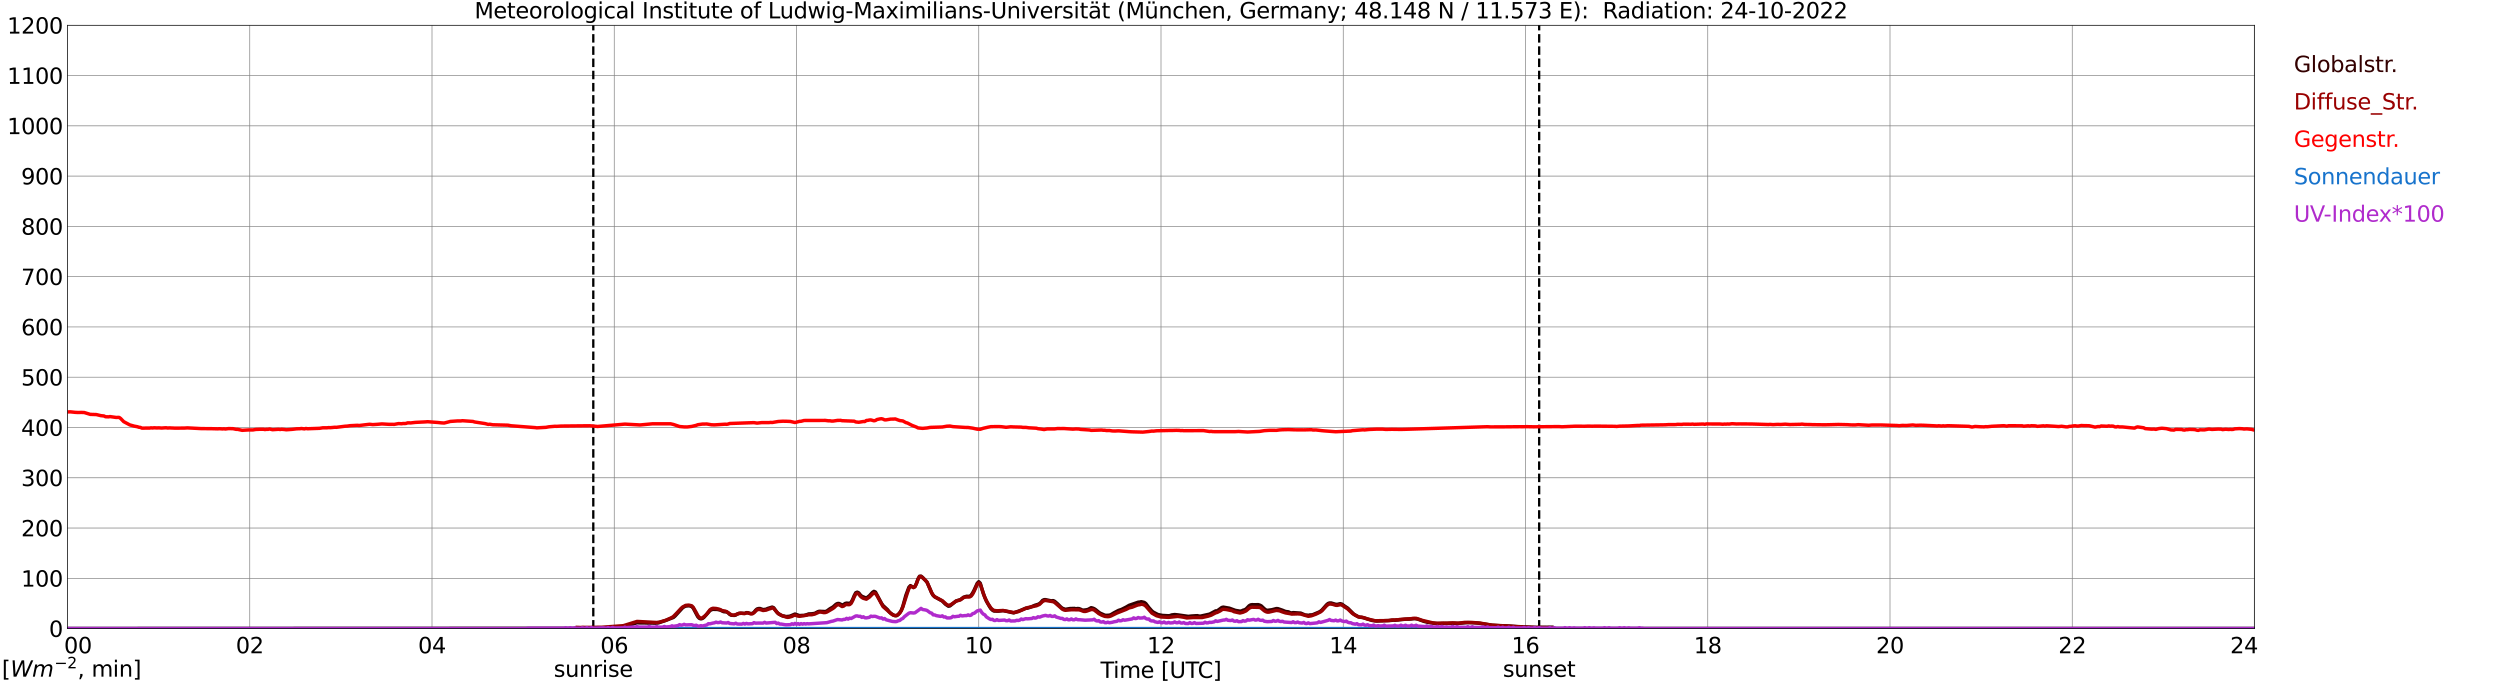 <?xml version="1.0" encoding="utf-8" standalone="no"?>
<!DOCTYPE svg PUBLIC "-//W3C//DTD SVG 1.1//EN"
  "http://www.w3.org/Graphics/SVG/1.1/DTD/svg11.dtd">
<svg xmlns:xlink="http://www.w3.org/1999/xlink" width="1085.4pt" height="296.64pt" viewBox="0 0 1085.4 296.64" xmlns="http://www.w3.org/2000/svg" version="1.1">
 <defs>
  <style type="text/css">*{stroke-linejoin: round; stroke-linecap: butt}</style>
 </defs>
 <g id="figure_1">
  <g id="patch_1">
   <path d="M 0 296.64 
L 1085.4 296.64 
L 1085.4 0 
L 0 0 
z
" style="fill: #ffffff"/>
  </g>
  <g id="axes_1">
   <g id="patch_2">
    <path d="M 29.306 272.909 
L 978.814 272.909 
L 978.814 10.976 
L 29.306 10.976 
z
" style="fill: #ffffff"/>
   </g>
   <g id="patch_3">
    <path d="M 978.814 272.909 
L 978.814 272.909 
L 978.814 10.976 
L 978.814 10.976 
z
" clip-path="url(#p234439540d)" style="fill: #d3d3d3; opacity: 0.25; stroke: #d3d3d3; stroke-linejoin: miter"/>
   </g>
   <g id="matplotlib.axis_1">
    <g id="xtick_1">
     <g id="line2d_1">
      <path d="M 29.306 272.909 
L 29.306 10.976 
" clip-path="url(#p234439540d)" style="fill: none; stroke: #808080; stroke-width: 0.3; stroke-linecap: square"/>
     </g>
     <g id="line2d_2"/>
     <g id="text_1">
      <!--    00 -->
      <g transform="translate(18.733 283.627) scale(0.095 -0.095)">
       <defs>
        <path id="DejaVuSans-20" transform="scale(0.016)"/>
        <path id="DejaVuSans-30" d="M 2034 4250 
Q 1547 4250 1301 3770 
Q 1056 3291 1056 2328 
Q 1056 1369 1301 889 
Q 1547 409 2034 409 
Q 2525 409 2770 889 
Q 3016 1369 3016 2328 
Q 3016 3291 2770 3770 
Q 2525 4250 2034 4250 
z
M 2034 4750 
Q 2819 4750 3233 4129 
Q 3647 3509 3647 2328 
Q 3647 1150 3233 529 
Q 2819 -91 2034 -91 
Q 1250 -91 836 529 
Q 422 1150 422 2328 
Q 422 3509 836 4129 
Q 1250 4750 2034 4750 
z
" transform="scale(0.016)"/>
       </defs>
       <use xlink:href="#DejaVuSans-20"/>
       <use xlink:href="#DejaVuSans-20" transform="translate(31.787 0)"/>
       <use xlink:href="#DejaVuSans-20" transform="translate(63.574 0)"/>
       <use xlink:href="#DejaVuSans-30" transform="translate(95.361 0)"/>
       <use xlink:href="#DejaVuSans-30" transform="translate(158.984 0)"/>
      </g>
     </g>
    </g>
    <g id="xtick_2">
     <g id="line2d_3">
      <path d="M 108.431 272.909 
L 108.431 10.976 
" clip-path="url(#p234439540d)" style="fill: none; stroke: #808080; stroke-width: 0.3; stroke-linecap: square"/>
     </g>
     <g id="line2d_4"/>
     <g id="text_2">
      <!-- 02 -->
      <g transform="translate(102.387 283.627) scale(0.095 -0.095)">
       <defs>
        <path id="DejaVuSans-32" d="M 1228 531 
L 3431 531 
L 3431 0 
L 469 0 
L 469 531 
Q 828 903 1448 1529 
Q 2069 2156 2228 2338 
Q 2531 2678 2651 2914 
Q 2772 3150 2772 3378 
Q 2772 3750 2511 3984 
Q 2250 4219 1831 4219 
Q 1534 4219 1204 4116 
Q 875 4013 500 3803 
L 500 4441 
Q 881 4594 1212 4672 
Q 1544 4750 1819 4750 
Q 2544 4750 2975 4387 
Q 3406 4025 3406 3419 
Q 3406 3131 3298 2873 
Q 3191 2616 2906 2266 
Q 2828 2175 2409 1742 
Q 1991 1309 1228 531 
z
" transform="scale(0.016)"/>
       </defs>
       <use xlink:href="#DejaVuSans-30"/>
       <use xlink:href="#DejaVuSans-32" transform="translate(63.623 0)"/>
      </g>
     </g>
    </g>
    <g id="xtick_3">
     <g id="line2d_5">
      <path d="M 187.557 272.909 
L 187.557 10.976 
" clip-path="url(#p234439540d)" style="fill: none; stroke: #808080; stroke-width: 0.3; stroke-linecap: square"/>
     </g>
     <g id="line2d_6"/>
     <g id="text_3">
      <!-- 04 -->
      <g transform="translate(181.513 283.627) scale(0.095 -0.095)">
       <defs>
        <path id="DejaVuSans-34" d="M 2419 4116 
L 825 1625 
L 2419 1625 
L 2419 4116 
z
M 2253 4666 
L 3047 4666 
L 3047 1625 
L 3713 1625 
L 3713 1100 
L 3047 1100 
L 3047 0 
L 2419 0 
L 2419 1100 
L 313 1100 
L 313 1709 
L 2253 4666 
z
" transform="scale(0.016)"/>
       </defs>
       <use xlink:href="#DejaVuSans-30"/>
       <use xlink:href="#DejaVuSans-34" transform="translate(63.623 0)"/>
      </g>
     </g>
    </g>
    <g id="xtick_4">
     <g id="line2d_7">
      <path d="M 266.683 272.909 
L 266.683 10.976 
" clip-path="url(#p234439540d)" style="fill: none; stroke: #808080; stroke-width: 0.3; stroke-linecap: square"/>
     </g>
     <g id="line2d_8"/>
     <g id="text_4">
      <!-- 06 -->
      <g transform="translate(260.638 283.627) scale(0.095 -0.095)">
       <defs>
        <path id="DejaVuSans-36" d="M 2113 2584 
Q 1688 2584 1439 2293 
Q 1191 2003 1191 1497 
Q 1191 994 1439 701 
Q 1688 409 2113 409 
Q 2538 409 2786 701 
Q 3034 994 3034 1497 
Q 3034 2003 2786 2293 
Q 2538 2584 2113 2584 
z
M 3366 4563 
L 3366 3988 
Q 3128 4100 2886 4159 
Q 2644 4219 2406 4219 
Q 1781 4219 1451 3797 
Q 1122 3375 1075 2522 
Q 1259 2794 1537 2939 
Q 1816 3084 2150 3084 
Q 2853 3084 3261 2657 
Q 3669 2231 3669 1497 
Q 3669 778 3244 343 
Q 2819 -91 2113 -91 
Q 1303 -91 875 529 
Q 447 1150 447 2328 
Q 447 3434 972 4092 
Q 1497 4750 2381 4750 
Q 2619 4750 2861 4703 
Q 3103 4656 3366 4563 
z
" transform="scale(0.016)"/>
       </defs>
       <use xlink:href="#DejaVuSans-30"/>
       <use xlink:href="#DejaVuSans-36" transform="translate(63.623 0)"/>
      </g>
     </g>
    </g>
    <g id="xtick_5">
     <g id="line2d_9">
      <path d="M 345.808 272.909 
L 345.808 10.976 
" clip-path="url(#p234439540d)" style="fill: none; stroke: #808080; stroke-width: 0.3; stroke-linecap: square"/>
     </g>
     <g id="line2d_10"/>
     <g id="text_5">
      <!-- 08 -->
      <g transform="translate(339.764 283.627) scale(0.095 -0.095)">
       <defs>
        <path id="DejaVuSans-38" d="M 2034 2216 
Q 1584 2216 1326 1975 
Q 1069 1734 1069 1313 
Q 1069 891 1326 650 
Q 1584 409 2034 409 
Q 2484 409 2743 651 
Q 3003 894 3003 1313 
Q 3003 1734 2745 1975 
Q 2488 2216 2034 2216 
z
M 1403 2484 
Q 997 2584 770 2862 
Q 544 3141 544 3541 
Q 544 4100 942 4425 
Q 1341 4750 2034 4750 
Q 2731 4750 3128 4425 
Q 3525 4100 3525 3541 
Q 3525 3141 3298 2862 
Q 3072 2584 2669 2484 
Q 3125 2378 3379 2068 
Q 3634 1759 3634 1313 
Q 3634 634 3220 271 
Q 2806 -91 2034 -91 
Q 1263 -91 848 271 
Q 434 634 434 1313 
Q 434 1759 690 2068 
Q 947 2378 1403 2484 
z
M 1172 3481 
Q 1172 3119 1398 2916 
Q 1625 2713 2034 2713 
Q 2441 2713 2670 2916 
Q 2900 3119 2900 3481 
Q 2900 3844 2670 4047 
Q 2441 4250 2034 4250 
Q 1625 4250 1398 4047 
Q 1172 3844 1172 3481 
z
" transform="scale(0.016)"/>
       </defs>
       <use xlink:href="#DejaVuSans-30"/>
       <use xlink:href="#DejaVuSans-38" transform="translate(63.623 0)"/>
      </g>
     </g>
    </g>
    <g id="xtick_6">
     <g id="line2d_11">
      <path d="M 424.934 272.909 
L 424.934 10.976 
" clip-path="url(#p234439540d)" style="fill: none; stroke: #808080; stroke-width: 0.3; stroke-linecap: square"/>
     </g>
     <g id="line2d_12"/>
     <g id="text_6">
      <!-- 10 -->
      <g transform="translate(418.89 283.627) scale(0.095 -0.095)">
       <defs>
        <path id="DejaVuSans-31" d="M 794 531 
L 1825 531 
L 1825 4091 
L 703 3866 
L 703 4441 
L 1819 4666 
L 2450 4666 
L 2450 531 
L 3481 531 
L 3481 0 
L 794 0 
L 794 531 
z
" transform="scale(0.016)"/>
       </defs>
       <use xlink:href="#DejaVuSans-31"/>
       <use xlink:href="#DejaVuSans-30" transform="translate(63.623 0)"/>
      </g>
     </g>
    </g>
    <g id="xtick_7">
     <g id="line2d_13">
      <path d="M 504.06 272.909 
L 504.06 10.976 
" clip-path="url(#p234439540d)" style="fill: none; stroke: #808080; stroke-width: 0.3; stroke-linecap: square"/>
     </g>
     <g id="line2d_14"/>
     <g id="text_7">
      <!-- 12 -->
      <g transform="translate(498.015 283.627) scale(0.095 -0.095)">
       <use xlink:href="#DejaVuSans-31"/>
       <use xlink:href="#DejaVuSans-32" transform="translate(63.623 0)"/>
      </g>
     </g>
    </g>
    <g id="xtick_8">
     <g id="line2d_15">
      <path d="M 583.185 272.909 
L 583.185 10.976 
" clip-path="url(#p234439540d)" style="fill: none; stroke: #808080; stroke-width: 0.3; stroke-linecap: square"/>
     </g>
     <g id="line2d_16"/>
     <g id="text_8">
      <!-- 14 -->
      <g transform="translate(577.141 283.627) scale(0.095 -0.095)">
       <use xlink:href="#DejaVuSans-31"/>
       <use xlink:href="#DejaVuSans-34" transform="translate(63.623 0)"/>
      </g>
     </g>
    </g>
    <g id="xtick_9">
     <g id="line2d_17">
      <path d="M 662.311 272.909 
L 662.311 10.976 
" clip-path="url(#p234439540d)" style="fill: none; stroke: #808080; stroke-width: 0.3; stroke-linecap: square"/>
     </g>
     <g id="line2d_18"/>
     <g id="text_9">
      <!-- 16 -->
      <g transform="translate(656.267 283.627) scale(0.095 -0.095)">
       <use xlink:href="#DejaVuSans-31"/>
       <use xlink:href="#DejaVuSans-36" transform="translate(63.623 0)"/>
      </g>
     </g>
    </g>
    <g id="xtick_10">
     <g id="line2d_19">
      <path d="M 741.437 272.909 
L 741.437 10.976 
" clip-path="url(#p234439540d)" style="fill: none; stroke: #808080; stroke-width: 0.3; stroke-linecap: square"/>
     </g>
     <g id="line2d_20"/>
     <g id="text_10">
      <!-- 18 -->
      <g transform="translate(735.392 283.627) scale(0.095 -0.095)">
       <use xlink:href="#DejaVuSans-31"/>
       <use xlink:href="#DejaVuSans-38" transform="translate(63.623 0)"/>
      </g>
     </g>
    </g>
    <g id="xtick_11">
     <g id="line2d_21">
      <path d="M 820.562 272.909 
L 820.562 10.976 
" clip-path="url(#p234439540d)" style="fill: none; stroke: #808080; stroke-width: 0.3; stroke-linecap: square"/>
     </g>
     <g id="line2d_22"/>
     <g id="text_11">
      <!-- 20 -->
      <g transform="translate(814.518 283.627) scale(0.095 -0.095)">
       <use xlink:href="#DejaVuSans-32"/>
       <use xlink:href="#DejaVuSans-30" transform="translate(63.623 0)"/>
      </g>
     </g>
    </g>
    <g id="xtick_12">
     <g id="line2d_23">
      <path d="M 899.688 272.909 
L 899.688 10.976 
" clip-path="url(#p234439540d)" style="fill: none; stroke: #808080; stroke-width: 0.3; stroke-linecap: square"/>
     </g>
     <g id="line2d_24"/>
     <g id="text_12">
      <!-- 22 -->
      <g transform="translate(893.644 283.627) scale(0.095 -0.095)">
       <use xlink:href="#DejaVuSans-32"/>
       <use xlink:href="#DejaVuSans-32" transform="translate(63.623 0)"/>
      </g>
     </g>
    </g>
    <g id="xtick_13">
     <g id="line2d_25">
      <path d="M 978.814 272.909 
L 978.814 10.976 
" clip-path="url(#p234439540d)" style="fill: none; stroke: #808080; stroke-width: 0.3; stroke-linecap: square"/>
     </g>
     <g id="line2d_26"/>
     <g id="text_13">
      <!-- 24    -->
      <g transform="translate(968.241 283.627) scale(0.095 -0.095)">
       <use xlink:href="#DejaVuSans-32"/>
       <use xlink:href="#DejaVuSans-34" transform="translate(63.623 0)"/>
       <use xlink:href="#DejaVuSans-20" transform="translate(127.246 0)"/>
       <use xlink:href="#DejaVuSans-20" transform="translate(159.033 0)"/>
       <use xlink:href="#DejaVuSans-20" transform="translate(190.82 0)"/>
      </g>
     </g>
    </g>
    <g id="text_14">
     <!-- Time [UTC] -->
     <g transform="translate(477.806 294.322) scale(0.095 -0.095)">
      <defs>
       <path id="DejaVuSans-54" d="M -19 4666 
L 3928 4666 
L 3928 4134 
L 2272 4134 
L 2272 0 
L 1638 0 
L 1638 4134 
L -19 4134 
L -19 4666 
z
" transform="scale(0.016)"/>
       <path id="DejaVuSans-69" d="M 603 3500 
L 1178 3500 
L 1178 0 
L 603 0 
L 603 3500 
z
M 603 4863 
L 1178 4863 
L 1178 4134 
L 603 4134 
L 603 4863 
z
" transform="scale(0.016)"/>
       <path id="DejaVuSans-6d" d="M 3328 2828 
Q 3544 3216 3844 3400 
Q 4144 3584 4550 3584 
Q 5097 3584 5394 3201 
Q 5691 2819 5691 2113 
L 5691 0 
L 5113 0 
L 5113 2094 
Q 5113 2597 4934 2840 
Q 4756 3084 4391 3084 
Q 3944 3084 3684 2787 
Q 3425 2491 3425 1978 
L 3425 0 
L 2847 0 
L 2847 2094 
Q 2847 2600 2669 2842 
Q 2491 3084 2119 3084 
Q 1678 3084 1418 2786 
Q 1159 2488 1159 1978 
L 1159 0 
L 581 0 
L 581 3500 
L 1159 3500 
L 1159 2956 
Q 1356 3278 1631 3431 
Q 1906 3584 2284 3584 
Q 2666 3584 2933 3390 
Q 3200 3197 3328 2828 
z
" transform="scale(0.016)"/>
       <path id="DejaVuSans-65" d="M 3597 1894 
L 3597 1613 
L 953 1613 
Q 991 1019 1311 708 
Q 1631 397 2203 397 
Q 2534 397 2845 478 
Q 3156 559 3463 722 
L 3463 178 
Q 3153 47 2828 -22 
Q 2503 -91 2169 -91 
Q 1331 -91 842 396 
Q 353 884 353 1716 
Q 353 2575 817 3079 
Q 1281 3584 2069 3584 
Q 2775 3584 3186 3129 
Q 3597 2675 3597 1894 
z
M 3022 2063 
Q 3016 2534 2758 2815 
Q 2500 3097 2075 3097 
Q 1594 3097 1305 2825 
Q 1016 2553 972 2059 
L 3022 2063 
z
" transform="scale(0.016)"/>
       <path id="DejaVuSans-5b" d="M 550 4863 
L 1875 4863 
L 1875 4416 
L 1125 4416 
L 1125 -397 
L 1875 -397 
L 1875 -844 
L 550 -844 
L 550 4863 
z
" transform="scale(0.016)"/>
       <path id="DejaVuSans-55" d="M 556 4666 
L 1191 4666 
L 1191 1831 
Q 1191 1081 1462 751 
Q 1734 422 2344 422 
Q 2950 422 3222 751 
Q 3494 1081 3494 1831 
L 3494 4666 
L 4128 4666 
L 4128 1753 
Q 4128 841 3676 375 
Q 3225 -91 2344 -91 
Q 1459 -91 1007 375 
Q 556 841 556 1753 
L 556 4666 
z
" transform="scale(0.016)"/>
       <path id="DejaVuSans-43" d="M 4122 4306 
L 4122 3641 
Q 3803 3938 3442 4084 
Q 3081 4231 2675 4231 
Q 1875 4231 1450 3742 
Q 1025 3253 1025 2328 
Q 1025 1406 1450 917 
Q 1875 428 2675 428 
Q 3081 428 3442 575 
Q 3803 722 4122 1019 
L 4122 359 
Q 3791 134 3420 21 
Q 3050 -91 2638 -91 
Q 1578 -91 968 557 
Q 359 1206 359 2328 
Q 359 3453 968 4101 
Q 1578 4750 2638 4750 
Q 3056 4750 3426 4639 
Q 3797 4528 4122 4306 
z
" transform="scale(0.016)"/>
       <path id="DejaVuSans-5d" d="M 1947 4863 
L 1947 -844 
L 622 -844 
L 622 -397 
L 1369 -397 
L 1369 4416 
L 622 4416 
L 622 4863 
L 1947 4863 
z
" transform="scale(0.016)"/>
      </defs>
      <use xlink:href="#DejaVuSans-54"/>
      <use xlink:href="#DejaVuSans-69" transform="translate(57.959 0)"/>
      <use xlink:href="#DejaVuSans-6d" transform="translate(85.742 0)"/>
      <use xlink:href="#DejaVuSans-65" transform="translate(183.154 0)"/>
      <use xlink:href="#DejaVuSans-20" transform="translate(244.678 0)"/>
      <use xlink:href="#DejaVuSans-5b" transform="translate(276.465 0)"/>
      <use xlink:href="#DejaVuSans-55" transform="translate(315.479 0)"/>
      <use xlink:href="#DejaVuSans-54" transform="translate(388.672 0)"/>
      <use xlink:href="#DejaVuSans-43" transform="translate(443.881 0)"/>
      <use xlink:href="#DejaVuSans-5d" transform="translate(513.705 0)"/>
     </g>
    </g>
   </g>
   <g id="matplotlib.axis_2">
    <g id="ytick_1">
     <g id="line2d_27">
      <path d="M 29.306 272.909 
L 978.814 272.909 
" clip-path="url(#p234439540d)" style="fill: none; stroke: #808080; stroke-width: 0.3; stroke-linecap: square"/>
     </g>
     <g id="line2d_28"/>
     <g id="text_15">
      <!-- 0 -->
      <g transform="translate(21.261 276.518) scale(0.095 -0.095)">
       <use xlink:href="#DejaVuSans-30"/>
      </g>
     </g>
    </g>
    <g id="ytick_2">
     <g id="line2d_29">
      <path d="M 29.306 251.081 
L 978.814 251.081 
" clip-path="url(#p234439540d)" style="fill: none; stroke: #808080; stroke-width: 0.3; stroke-linecap: square"/>
     </g>
     <g id="line2d_30"/>
     <g id="text_16">
      <!-- 100 -->
      <g transform="translate(9.173 254.69) scale(0.095 -0.095)">
       <use xlink:href="#DejaVuSans-31"/>
       <use xlink:href="#DejaVuSans-30" transform="translate(63.623 0)"/>
       <use xlink:href="#DejaVuSans-30" transform="translate(127.246 0)"/>
      </g>
     </g>
    </g>
    <g id="ytick_3">
     <g id="line2d_31">
      <path d="M 29.306 229.253 
L 978.814 229.253 
" clip-path="url(#p234439540d)" style="fill: none; stroke: #808080; stroke-width: 0.3; stroke-linecap: square"/>
     </g>
     <g id="line2d_32"/>
     <g id="text_17">
      <!-- 200 -->
      <g transform="translate(9.173 232.863) scale(0.095 -0.095)">
       <use xlink:href="#DejaVuSans-32"/>
       <use xlink:href="#DejaVuSans-30" transform="translate(63.623 0)"/>
       <use xlink:href="#DejaVuSans-30" transform="translate(127.246 0)"/>
      </g>
     </g>
    </g>
    <g id="ytick_4">
     <g id="line2d_33">
      <path d="M 29.306 207.426 
L 978.814 207.426 
" clip-path="url(#p234439540d)" style="fill: none; stroke: #808080; stroke-width: 0.3; stroke-linecap: square"/>
     </g>
     <g id="line2d_34"/>
     <g id="text_18">
      <!-- 300 -->
      <g transform="translate(9.173 211.035) scale(0.095 -0.095)">
       <defs>
        <path id="DejaVuSans-33" d="M 2597 2516 
Q 3050 2419 3304 2112 
Q 3559 1806 3559 1356 
Q 3559 666 3084 287 
Q 2609 -91 1734 -91 
Q 1441 -91 1130 -33 
Q 819 25 488 141 
L 488 750 
Q 750 597 1062 519 
Q 1375 441 1716 441 
Q 2309 441 2620 675 
Q 2931 909 2931 1356 
Q 2931 1769 2642 2001 
Q 2353 2234 1838 2234 
L 1294 2234 
L 1294 2753 
L 1863 2753 
Q 2328 2753 2575 2939 
Q 2822 3125 2822 3475 
Q 2822 3834 2567 4026 
Q 2313 4219 1838 4219 
Q 1578 4219 1281 4162 
Q 984 4106 628 3988 
L 628 4550 
Q 988 4650 1302 4700 
Q 1616 4750 1894 4750 
Q 2613 4750 3031 4423 
Q 3450 4097 3450 3541 
Q 3450 3153 3228 2886 
Q 3006 2619 2597 2516 
z
" transform="scale(0.016)"/>
       </defs>
       <use xlink:href="#DejaVuSans-33"/>
       <use xlink:href="#DejaVuSans-30" transform="translate(63.623 0)"/>
       <use xlink:href="#DejaVuSans-30" transform="translate(127.246 0)"/>
      </g>
     </g>
    </g>
    <g id="ytick_5">
     <g id="line2d_35">
      <path d="M 29.306 185.598 
L 978.814 185.598 
" clip-path="url(#p234439540d)" style="fill: none; stroke: #808080; stroke-width: 0.3; stroke-linecap: square"/>
     </g>
     <g id="line2d_36"/>
     <g id="text_19">
      <!-- 400 -->
      <g transform="translate(9.173 189.207) scale(0.095 -0.095)">
       <use xlink:href="#DejaVuSans-34"/>
       <use xlink:href="#DejaVuSans-30" transform="translate(63.623 0)"/>
       <use xlink:href="#DejaVuSans-30" transform="translate(127.246 0)"/>
      </g>
     </g>
    </g>
    <g id="ytick_6">
     <g id="line2d_37">
      <path d="M 29.306 163.77 
L 978.814 163.77 
" clip-path="url(#p234439540d)" style="fill: none; stroke: #808080; stroke-width: 0.3; stroke-linecap: square"/>
     </g>
     <g id="line2d_38"/>
     <g id="text_20">
      <!-- 500 -->
      <g transform="translate(9.173 167.379) scale(0.095 -0.095)">
       <defs>
        <path id="DejaVuSans-35" d="M 691 4666 
L 3169 4666 
L 3169 4134 
L 1269 4134 
L 1269 2991 
Q 1406 3038 1543 3061 
Q 1681 3084 1819 3084 
Q 2600 3084 3056 2656 
Q 3513 2228 3513 1497 
Q 3513 744 3044 326 
Q 2575 -91 1722 -91 
Q 1428 -91 1123 -41 
Q 819 9 494 109 
L 494 744 
Q 775 591 1075 516 
Q 1375 441 1709 441 
Q 2250 441 2565 725 
Q 2881 1009 2881 1497 
Q 2881 1984 2565 2268 
Q 2250 2553 1709 2553 
Q 1456 2553 1204 2497 
Q 953 2441 691 2322 
L 691 4666 
z
" transform="scale(0.016)"/>
       </defs>
       <use xlink:href="#DejaVuSans-35"/>
       <use xlink:href="#DejaVuSans-30" transform="translate(63.623 0)"/>
       <use xlink:href="#DejaVuSans-30" transform="translate(127.246 0)"/>
      </g>
     </g>
    </g>
    <g id="ytick_7">
     <g id="line2d_39">
      <path d="M 29.306 141.942 
L 978.814 141.942 
" clip-path="url(#p234439540d)" style="fill: none; stroke: #808080; stroke-width: 0.3; stroke-linecap: square"/>
     </g>
     <g id="line2d_40"/>
     <g id="text_21">
      <!-- 600 -->
      <g transform="translate(9.173 145.551) scale(0.095 -0.095)">
       <use xlink:href="#DejaVuSans-36"/>
       <use xlink:href="#DejaVuSans-30" transform="translate(63.623 0)"/>
       <use xlink:href="#DejaVuSans-30" transform="translate(127.246 0)"/>
      </g>
     </g>
    </g>
    <g id="ytick_8">
     <g id="line2d_41">
      <path d="M 29.306 120.114 
L 978.814 120.114 
" clip-path="url(#p234439540d)" style="fill: none; stroke: #808080; stroke-width: 0.3; stroke-linecap: square"/>
     </g>
     <g id="line2d_42"/>
     <g id="text_22">
      <!-- 700 -->
      <g transform="translate(9.173 123.724) scale(0.095 -0.095)">
       <defs>
        <path id="DejaVuSans-37" d="M 525 4666 
L 3525 4666 
L 3525 4397 
L 1831 0 
L 1172 0 
L 2766 4134 
L 525 4134 
L 525 4666 
z
" transform="scale(0.016)"/>
       </defs>
       <use xlink:href="#DejaVuSans-37"/>
       <use xlink:href="#DejaVuSans-30" transform="translate(63.623 0)"/>
       <use xlink:href="#DejaVuSans-30" transform="translate(127.246 0)"/>
      </g>
     </g>
    </g>
    <g id="ytick_9">
     <g id="line2d_43">
      <path d="M 29.306 98.287 
L 978.814 98.287 
" clip-path="url(#p234439540d)" style="fill: none; stroke: #808080; stroke-width: 0.3; stroke-linecap: square"/>
     </g>
     <g id="line2d_44"/>
     <g id="text_23">
      <!-- 800 -->
      <g transform="translate(9.173 101.896) scale(0.095 -0.095)">
       <use xlink:href="#DejaVuSans-38"/>
       <use xlink:href="#DejaVuSans-30" transform="translate(63.623 0)"/>
       <use xlink:href="#DejaVuSans-30" transform="translate(127.246 0)"/>
      </g>
     </g>
    </g>
    <g id="ytick_10">
     <g id="line2d_45">
      <path d="M 29.306 76.459 
L 978.814 76.459 
" clip-path="url(#p234439540d)" style="fill: none; stroke: #808080; stroke-width: 0.3; stroke-linecap: square"/>
     </g>
     <g id="line2d_46"/>
     <g id="text_24">
      <!-- 900 -->
      <g transform="translate(9.173 80.068) scale(0.095 -0.095)">
       <defs>
        <path id="DejaVuSans-39" d="M 703 97 
L 703 672 
Q 941 559 1184 500 
Q 1428 441 1663 441 
Q 2288 441 2617 861 
Q 2947 1281 2994 2138 
Q 2813 1869 2534 1725 
Q 2256 1581 1919 1581 
Q 1219 1581 811 2004 
Q 403 2428 403 3163 
Q 403 3881 828 4315 
Q 1253 4750 1959 4750 
Q 2769 4750 3195 4129 
Q 3622 3509 3622 2328 
Q 3622 1225 3098 567 
Q 2575 -91 1691 -91 
Q 1453 -91 1209 -44 
Q 966 3 703 97 
z
M 1959 2075 
Q 2384 2075 2632 2365 
Q 2881 2656 2881 3163 
Q 2881 3666 2632 3958 
Q 2384 4250 1959 4250 
Q 1534 4250 1286 3958 
Q 1038 3666 1038 3163 
Q 1038 2656 1286 2365 
Q 1534 2075 1959 2075 
z
" transform="scale(0.016)"/>
       </defs>
       <use xlink:href="#DejaVuSans-39"/>
       <use xlink:href="#DejaVuSans-30" transform="translate(63.623 0)"/>
       <use xlink:href="#DejaVuSans-30" transform="translate(127.246 0)"/>
      </g>
     </g>
    </g>
    <g id="ytick_11">
     <g id="line2d_47">
      <path d="M 29.306 54.631 
L 978.814 54.631 
" clip-path="url(#p234439540d)" style="fill: none; stroke: #808080; stroke-width: 0.3; stroke-linecap: square"/>
     </g>
     <g id="line2d_48"/>
     <g id="text_25">
      <!-- 1000 -->
      <g transform="translate(3.128 58.24) scale(0.095 -0.095)">
       <use xlink:href="#DejaVuSans-31"/>
       <use xlink:href="#DejaVuSans-30" transform="translate(63.623 0)"/>
       <use xlink:href="#DejaVuSans-30" transform="translate(127.246 0)"/>
       <use xlink:href="#DejaVuSans-30" transform="translate(190.869 0)"/>
      </g>
     </g>
    </g>
    <g id="ytick_12">
     <g id="line2d_49">
      <path d="M 29.306 32.803 
L 978.814 32.803 
" clip-path="url(#p234439540d)" style="fill: none; stroke: #808080; stroke-width: 0.3; stroke-linecap: square"/>
     </g>
     <g id="line2d_50"/>
     <g id="text_26">
      <!-- 1100 -->
      <g transform="translate(3.128 36.413) scale(0.095 -0.095)">
       <use xlink:href="#DejaVuSans-31"/>
       <use xlink:href="#DejaVuSans-31" transform="translate(63.623 0)"/>
       <use xlink:href="#DejaVuSans-30" transform="translate(127.246 0)"/>
       <use xlink:href="#DejaVuSans-30" transform="translate(190.869 0)"/>
      </g>
     </g>
    </g>
    <g id="ytick_13">
     <g id="line2d_51">
      <path d="M 29.306 10.976 
L 978.814 10.976 
" clip-path="url(#p234439540d)" style="fill: none; stroke: #808080; stroke-width: 0.3; stroke-linecap: square"/>
     </g>
     <g id="line2d_52"/>
     <g id="text_27">
      <!-- 1200 -->
      <g transform="translate(3.128 14.585) scale(0.095 -0.095)">
       <use xlink:href="#DejaVuSans-31"/>
       <use xlink:href="#DejaVuSans-32" transform="translate(63.623 0)"/>
       <use xlink:href="#DejaVuSans-30" transform="translate(127.246 0)"/>
       <use xlink:href="#DejaVuSans-30" transform="translate(190.869 0)"/>
      </g>
     </g>
    </g>
   </g>
   <g id="line2d_53">
    <path d="M 257.583 272.909 
L 257.583 10.976 
" clip-path="url(#p234439540d)" style="fill: none; stroke-dasharray: 3.7,1.6; stroke-dashoffset: 0; stroke: #000000"/>
   </g>
   <g id="line2d_54">
    <path d="M 668.246 272.909 
L 668.246 10.976 
" clip-path="url(#p234439540d)" style="fill: none; stroke-dasharray: 3.7,1.6; stroke-dashoffset: 0; stroke: #000000"/>
   </g>
   <g id="line2d_55">
    <path d="M 29.306 272.909 
L 267.342 272.806 
L 268.661 272.621 
L 270.639 272.453 
L 271.958 272.047 
L 273.936 271.187 
L 276.573 270.375 
L 277.892 270.46 
L 279.87 270.46 
L 281.189 270.51 
L 283.167 270.51 
L 284.486 270.56 
L 285.805 270.46 
L 289.102 269.347 
L 292.399 268.063 
L 293.058 267.489 
L 296.355 263.894 
L 297.014 263.453 
L 297.674 263.15 
L 298.992 262.999 
L 299.652 263.099 
L 300.311 263.353 
L 300.971 264.027 
L 302.949 267.76 
L 303.608 268.452 
L 304.267 268.705 
L 304.927 268.535 
L 305.586 268.08 
L 308.224 265.108 
L 308.883 264.721 
L 309.543 264.551 
L 311.521 264.601 
L 312.839 264.939 
L 314.158 265.564 
L 315.477 265.682 
L 316.136 266.088 
L 316.796 266.747 
L 317.455 267.1 
L 318.774 267.186 
L 319.433 267.033 
L 320.093 266.577 
L 320.752 266.323 
L 322.071 266.256 
L 323.39 266.323 
L 324.049 265.987 
L 324.708 266.02 
L 325.368 266.273 
L 326.027 266.374 
L 326.686 266.306 
L 327.346 265.852 
L 328.005 264.99 
L 328.665 264.4 
L 329.324 264.213 
L 329.983 264.197 
L 331.302 264.669 
L 332.621 264.501 
L 333.28 264.18 
L 335.258 263.573 
L 335.918 263.859 
L 337.236 265.734 
L 337.896 266.374 
L 339.215 267.186 
L 339.874 267.404 
L 340.533 267.489 
L 341.193 267.692 
L 342.512 267.589 
L 343.171 267.439 
L 345.149 266.594 
L 347.127 267.269 
L 348.446 267.168 
L 349.105 267.186 
L 350.424 266.814 
L 351.083 266.544 
L 352.402 266.494 
L 353.721 266.306 
L 355.04 265.599 
L 355.699 265.396 
L 358.337 265.514 
L 358.996 265.26 
L 360.315 264.298 
L 361.634 263.538 
L 362.952 262.357 
L 363.612 262.019 
L 364.271 262.001 
L 365.59 262.643 
L 366.249 262.508 
L 366.909 262.001 
L 367.568 261.851 
L 368.887 261.969 
L 369.546 261.445 
L 370.206 260.229 
L 370.865 258.609 
L 371.524 257.361 
L 372.184 257.09 
L 372.843 257.411 
L 373.502 258.271 
L 374.162 258.88 
L 376.14 259.672 
L 377.459 258.642 
L 378.777 257.191 
L 379.437 256.752 
L 380.096 257.04 
L 382.734 261.986 
L 383.393 262.914 
L 385.371 264.736 
L 386.031 265.631 
L 386.69 266.256 
L 388.009 267.083 
L 388.668 267.321 
L 389.328 267.303 
L 389.987 266.762 
L 390.646 265.987 
L 391.306 264.957 
L 391.965 263.267 
L 393.284 258.492 
L 394.603 254.962 
L 395.262 254.27 
L 396.581 255.03 
L 397.24 254.641 
L 397.899 253.24 
L 398.559 251.332 
L 399.218 250.186 
L 399.878 250.151 
L 400.537 250.658 
L 402.515 252.786 
L 403.834 255.874 
L 404.493 257.444 
L 405.153 258.507 
L 405.812 259.116 
L 409.109 260.956 
L 410.428 262.29 
L 411.746 263.2 
L 412.406 263.082 
L 413.725 262.036 
L 415.043 260.938 
L 417.022 260.314 
L 418.34 259.284 
L 419.659 258.88 
L 420.978 258.913 
L 421.637 258.406 
L 422.297 257.394 
L 422.956 256.145 
L 424.275 253.24 
L 424.934 252.565 
L 425.593 253.207 
L 426.912 257.68 
L 428.231 260.956 
L 429.55 263.252 
L 430.209 264.28 
L 430.869 264.907 
L 431.528 265.293 
L 433.506 265.345 
L 435.484 265.108 
L 436.803 265.361 
L 440.1 266.105 
L 443.397 264.889 
L 445.375 264.027 
L 446.034 264.045 
L 447.353 263.641 
L 449.331 262.779 
L 450.65 262.39 
L 451.309 262.069 
L 451.969 261.48 
L 452.628 260.668 
L 453.287 260.364 
L 453.947 260.347 
L 455.925 260.77 
L 456.584 260.853 
L 457.244 260.753 
L 457.903 261.074 
L 459.222 262.204 
L 460.541 263.521 
L 461.2 264.062 
L 462.519 264.551 
L 464.497 264.213 
L 466.475 264.147 
L 467.134 264.298 
L 467.794 264.197 
L 468.453 264.23 
L 469.113 264.466 
L 469.772 264.822 
L 470.431 264.907 
L 471.75 264.736 
L 472.409 264.568 
L 473.728 263.842 
L 474.388 263.994 
L 475.047 264.265 
L 475.706 264.704 
L 477.025 265.784 
L 477.685 266.223 
L 479.663 267.1 
L 480.322 267.168 
L 481.641 267.083 
L 482.3 266.865 
L 483.619 266.07 
L 485.597 265.025 
L 486.916 264.586 
L 488.894 263.588 
L 490.213 262.813 
L 492.85 261.901 
L 494.169 261.445 
L 494.828 261.395 
L 495.488 261.227 
L 496.807 261.547 
L 497.466 262.036 
L 498.785 263.774 
L 500.103 265.26 
L 500.763 265.784 
L 502.741 266.814 
L 504.719 267.201 
L 507.357 267.336 
L 508.016 267.253 
L 508.675 266.983 
L 509.994 266.814 
L 511.313 266.948 
L 515.929 267.607 
L 517.247 267.454 
L 519.226 267.321 
L 519.885 267.303 
L 520.544 267.472 
L 521.204 267.506 
L 525.16 266.627 
L 527.797 265.21 
L 528.457 265.21 
L 530.435 263.759 
L 531.094 263.588 
L 533.732 264.045 
L 536.369 265.007 
L 537.688 265.228 
L 538.348 265.345 
L 539.007 265.26 
L 539.666 264.939 
L 540.326 264.754 
L 540.985 264.4 
L 542.304 263.014 
L 542.963 262.626 
L 543.623 262.525 
L 544.941 262.56 
L 546.26 262.508 
L 546.919 262.711 
L 547.579 263.032 
L 548.898 264.28 
L 549.557 264.787 
L 550.216 264.99 
L 552.195 264.721 
L 554.173 264.213 
L 554.832 264.265 
L 556.81 264.939 
L 558.129 265.481 
L 559.448 265.649 
L 560.107 265.987 
L 560.766 266.12 
L 561.426 265.97 
L 563.404 266.105 
L 564.723 266.188 
L 566.701 267.033 
L 567.36 267.033 
L 568.02 267.186 
L 568.679 266.983 
L 569.338 266.983 
L 569.998 266.847 
L 572.635 265.749 
L 573.295 265.361 
L 573.954 264.822 
L 575.932 262.576 
L 576.592 262.019 
L 577.251 261.783 
L 577.91 261.783 
L 579.889 262.373 
L 580.548 262.407 
L 581.867 262.104 
L 582.526 262.255 
L 583.845 263.185 
L 585.164 264.045 
L 587.801 266.679 
L 589.779 267.792 
L 590.439 267.96 
L 591.757 268.131 
L 595.714 269.379 
L 597.692 269.632 
L 603.626 269.379 
L 604.945 269.244 
L 605.604 269.294 
L 610.22 268.823 
L 612.198 268.788 
L 614.176 268.587 
L 615.495 268.788 
L 618.133 269.75 
L 620.111 270.257 
L 623.408 270.713 
L 624.726 270.713 
L 631.32 270.595 
L 632.639 270.68 
L 637.255 270.292 
L 639.892 270.392 
L 641.87 270.545 
L 645.167 271.051 
L 647.805 271.44 
L 651.102 271.625 
L 653.739 271.693 
L 656.377 271.861 
L 658.355 272.014 
L 666.927 272.385 
L 669.564 272.335 
L 674.18 272.3 
L 674.839 272.909 
L 978.154 272.909 
L 978.154 272.909 
" clip-path="url(#p234439540d)" style="fill: none; stroke: #330000; stroke-width: 1.5; stroke-linecap: square"/>
   </g>
   <g id="line2d_56">
    <path d="M 29.306 272.909 
L 249.539 272.909 
L 250.198 272.359 
L 252.176 272.442 
L 252.836 272.359 
L 254.814 272.4 
L 261.408 272.317 
L 270.639 271.645 
L 276.573 269.798 
L 285.145 270.259 
L 286.464 270.049 
L 289.102 269.294 
L 291.739 268.076 
L 292.399 267.616 
L 293.717 266.271 
L 295.696 264.132 
L 296.355 263.543 
L 297.674 262.831 
L 298.992 262.704 
L 300.311 262.997 
L 300.971 263.669 
L 302.289 265.978 
L 302.949 267.238 
L 303.608 268.035 
L 304.267 268.412 
L 304.927 268.244 
L 306.246 267.238 
L 306.905 266.524 
L 308.224 264.76 
L 308.883 264.3 
L 309.543 264.088 
L 310.861 264.173 
L 312.18 264.468 
L 312.839 264.719 
L 313.499 265.097 
L 314.818 265.306 
L 315.477 265.559 
L 317.455 266.902 
L 318.114 267.07 
L 318.774 267.028 
L 320.093 266.651 
L 320.752 266.356 
L 321.411 266.188 
L 322.73 266.356 
L 323.39 266.356 
L 324.049 266.105 
L 324.708 266.105 
L 326.027 266.524 
L 326.686 266.483 
L 327.346 266.02 
L 328.665 264.76 
L 329.324 264.592 
L 329.983 264.634 
L 331.302 265.055 
L 332.621 264.887 
L 333.94 264.383 
L 334.599 264.215 
L 335.258 263.879 
L 335.918 264.173 
L 337.896 266.439 
L 339.874 267.447 
L 341.852 268.035 
L 342.512 267.993 
L 343.83 267.616 
L 344.49 267.279 
L 345.149 267.07 
L 346.468 267.489 
L 347.127 267.574 
L 350.424 267.07 
L 351.083 266.902 
L 352.402 266.902 
L 353.721 266.607 
L 355.699 265.725 
L 356.359 265.725 
L 357.677 265.978 
L 358.337 265.937 
L 358.996 265.725 
L 361.634 264.173 
L 362.293 263.669 
L 362.952 262.997 
L 363.612 262.578 
L 364.271 262.536 
L 365.59 263.333 
L 366.249 263.165 
L 366.909 262.663 
L 367.568 262.41 
L 368.227 262.536 
L 368.887 262.495 
L 369.546 261.949 
L 370.206 260.69 
L 370.865 259.135 
L 371.524 257.876 
L 372.184 257.54 
L 372.843 257.92 
L 373.502 258.799 
L 374.162 259.389 
L 374.821 259.766 
L 376.14 260.144 
L 377.459 259.262 
L 378.777 257.92 
L 379.437 257.457 
L 380.096 257.666 
L 380.756 258.59 
L 383.393 263.377 
L 387.349 266.817 
L 388.009 267.153 
L 388.668 267.238 
L 389.328 267.196 
L 389.987 266.775 
L 390.646 266.147 
L 391.306 265.138 
L 391.965 263.586 
L 393.943 257.415 
L 394.603 255.569 
L 395.262 254.602 
L 395.921 254.646 
L 396.581 255.106 
L 397.24 254.77 
L 397.899 253.342 
L 398.559 251.581 
L 399.218 250.363 
L 399.878 250.28 
L 401.196 251.413 
L 401.856 252 
L 402.515 252.84 
L 403.834 255.82 
L 404.493 257.33 
L 405.153 258.422 
L 405.812 259.094 
L 409.109 260.814 
L 411.087 262.536 
L 411.746 262.787 
L 412.406 262.704 
L 413.065 262.368 
L 415.043 261.026 
L 415.703 260.773 
L 416.362 260.648 
L 417.022 260.395 
L 418.34 259.472 
L 419 259.221 
L 420.978 259.177 
L 421.637 258.799 
L 422.297 257.92 
L 422.956 256.66 
L 424.275 253.72 
L 424.934 253.091 
L 425.593 253.679 
L 427.572 259.472 
L 428.89 261.991 
L 430.209 263.964 
L 430.869 264.592 
L 431.528 265.014 
L 432.847 265.18 
L 435.484 265.055 
L 440.1 265.937 
L 441.419 265.684 
L 442.078 265.559 
L 446.034 263.837 
L 449.991 262.997 
L 451.309 262.41 
L 452.628 261.15 
L 453.287 260.814 
L 453.947 260.69 
L 457.244 261.235 
L 457.903 261.571 
L 459.881 263.291 
L 461.2 264.468 
L 461.859 264.802 
L 462.519 264.97 
L 465.156 264.719 
L 468.453 264.76 
L 469.113 264.929 
L 470.431 265.433 
L 471.091 265.474 
L 471.75 265.348 
L 473.728 264.634 
L 474.388 264.634 
L 475.047 264.846 
L 476.366 265.852 
L 477.025 266.398 
L 478.344 267.111 
L 479.663 267.616 
L 480.981 267.742 
L 481.641 267.657 
L 482.3 267.447 
L 484.938 266.147 
L 488.894 264.592 
L 490.213 263.922 
L 491.532 263.628 
L 493.51 262.831 
L 494.169 262.619 
L 494.828 262.536 
L 495.488 262.327 
L 496.147 262.41 
L 496.807 262.663 
L 497.466 263.165 
L 500.103 266.188 
L 502.082 267.321 
L 504.06 267.867 
L 507.357 268.035 
L 511.313 267.616 
L 512.632 267.784 
L 513.95 267.993 
L 515.269 268.288 
L 516.588 268.203 
L 517.907 268.12 
L 521.863 268.12 
L 524.501 267.53 
L 525.819 267.111 
L 527.797 266.061 
L 528.457 265.893 
L 529.776 265.223 
L 530.435 264.76 
L 531.094 264.509 
L 532.413 264.634 
L 535.051 265.18 
L 535.71 265.559 
L 538.348 266.147 
L 539.666 265.81 
L 540.985 265.223 
L 542.304 264.088 
L 542.963 263.754 
L 543.623 263.628 
L 546.919 263.711 
L 547.579 264.088 
L 548.898 265.18 
L 549.557 265.559 
L 550.216 265.769 
L 550.876 265.769 
L 552.854 265.306 
L 554.173 265.014 
L 555.491 265.18 
L 556.81 265.684 
L 558.129 266.105 
L 560.107 266.439 
L 560.766 266.607 
L 563.404 266.524 
L 564.723 266.607 
L 568.02 267.574 
L 569.338 267.362 
L 571.317 266.651 
L 573.295 265.684 
L 573.954 265.18 
L 575.932 262.997 
L 576.592 262.495 
L 577.251 262.2 
L 578.57 262.368 
L 579.889 262.787 
L 580.548 262.831 
L 581.867 262.536 
L 582.526 262.663 
L 585.164 264.424 
L 587.142 266.315 
L 588.46 267.153 
L 589.779 267.825 
L 590.439 267.952 
L 591.098 267.952 
L 592.417 268.288 
L 593.736 268.748 
L 597.032 269.504 
L 602.967 269.421 
L 604.286 269.168 
L 605.604 269.168 
L 606.264 269.085 
L 606.923 269.126 
L 607.582 268.958 
L 612.858 268.58 
L 613.517 268.454 
L 614.836 268.454 
L 616.154 268.875 
L 617.473 269.336 
L 622.089 270.427 
L 624.067 270.595 
L 626.705 270.512 
L 628.023 270.554 
L 630.661 270.427 
L 633.298 270.554 
L 635.936 270.217 
L 637.914 270.259 
L 639.233 270.259 
L 642.53 270.512 
L 647.805 271.435 
L 662.97 272.317 
L 665.608 272.4 
L 666.927 272.442 
L 668.246 272.442 
L 673.521 272.527 
L 674.18 272.568 
L 674.839 272.909 
L 978.154 272.909 
L 978.154 272.909 
" clip-path="url(#p234439540d)" style="fill: none; stroke: #990000; stroke-width: 1.5; stroke-linecap: square"/>
   </g>
   <g id="line2d_57">
    <path d="M 29.306 178.844 
L 30.625 178.809 
L 32.603 179.023 
L 33.921 179.093 
L 35.24 179.054 
L 36.559 179.102 
L 39.197 179.903 
L 41.834 179.992 
L 43.812 180.464 
L 45.131 180.593 
L 45.79 180.929 
L 47.109 180.981 
L 47.768 180.87 
L 50.406 181.239 
L 51.725 181.215 
L 52.384 181.693 
L 53.703 183.064 
L 56.34 184.467 
L 58.319 185.022 
L 59.637 185.264 
L 60.297 185.491 
L 60.956 185.561 
L 61.615 185.888 
L 64.253 185.838 
L 64.912 185.864 
L 65.572 185.744 
L 66.231 185.816 
L 66.89 185.733 
L 68.209 185.796 
L 68.869 185.748 
L 70.187 185.842 
L 71.506 185.748 
L 72.166 185.722 
L 72.825 185.836 
L 73.484 185.772 
L 76.122 185.886 
L 80.078 185.844 
L 81.397 185.77 
L 87.331 186.08 
L 91.947 186.117 
L 94.584 186.189 
L 95.244 186.122 
L 96.563 186.224 
L 97.222 186.165 
L 97.881 186.257 
L 99.2 186.071 
L 101.178 186.115 
L 102.497 186.399 
L 103.156 186.399 
L 105.135 186.831 
L 107.772 186.665 
L 109.75 186.672 
L 111.069 186.445 
L 113.047 186.366 
L 114.366 186.366 
L 115.025 186.497 
L 115.685 186.39 
L 116.344 186.418 
L 117.003 186.242 
L 118.322 186.563 
L 120.96 186.379 
L 121.619 186.477 
L 122.278 186.368 
L 123.597 186.491 
L 124.257 186.595 
L 126.894 186.405 
L 128.872 186.17 
L 130.191 186.135 
L 130.85 186.039 
L 132.169 186.211 
L 132.829 186.03 
L 133.488 186.148 
L 138.763 185.958 
L 140.082 185.74 
L 142.06 185.722 
L 142.719 185.648 
L 143.379 185.687 
L 145.357 185.5 
L 146.016 185.528 
L 149.972 185.03 
L 150.632 185.015 
L 151.951 184.819 
L 154.588 184.683 
L 155.247 184.653 
L 155.907 184.736 
L 159.863 184.264 
L 160.523 184.205 
L 161.841 184.349 
L 163.819 184.223 
L 165.798 184.05 
L 169.094 184.24 
L 170.413 184.212 
L 171.073 184.266 
L 173.051 183.897 
L 174.37 183.978 
L 175.029 183.862 
L 175.688 183.895 
L 176.348 183.814 
L 177.007 183.577 
L 178.326 183.614 
L 180.304 183.387 
L 184.92 183.157 
L 185.579 183.085 
L 190.195 183.435 
L 191.513 183.581 
L 192.832 183.662 
L 194.81 183.164 
L 195.47 182.97 
L 198.767 182.743 
L 200.085 182.754 
L 200.745 182.655 
L 205.36 182.976 
L 206.02 183.201 
L 210.635 183.908 
L 211.954 184.258 
L 212.614 184.186 
L 213.932 184.415 
L 220.526 184.594 
L 221.845 184.845 
L 232.395 185.652 
L 233.054 185.755 
L 237.011 185.537 
L 238.329 185.297 
L 240.967 185.072 
L 241.626 185.109 
L 243.604 184.976 
L 256.133 184.847 
L 259.43 185.159 
L 271.298 184.137 
L 277.892 184.495 
L 281.849 184.129 
L 283.167 184.002 
L 291.08 183.989 
L 292.399 184.286 
L 295.036 185.176 
L 297.014 185.353 
L 298.333 185.373 
L 300.311 185.139 
L 302.289 184.664 
L 302.949 184.397 
L 304.927 184.12 
L 306.905 184.087 
L 308.883 184.421 
L 310.202 184.471 
L 314.818 184.168 
L 315.477 184.225 
L 316.136 184.103 
L 316.796 183.867 
L 327.346 183.487 
L 328.665 183.703 
L 330.643 183.48 
L 333.94 183.467 
L 334.599 183.389 
L 335.258 183.437 
L 336.577 183.214 
L 337.896 182.994 
L 339.874 182.874 
L 341.852 182.913 
L 343.171 182.981 
L 345.149 183.435 
L 347.127 182.944 
L 347.787 182.902 
L 349.105 182.562 
L 358.337 182.531 
L 359.655 182.701 
L 360.315 182.684 
L 360.974 182.81 
L 361.634 182.819 
L 363.612 182.524 
L 364.93 182.5 
L 365.59 182.649 
L 370.865 182.863 
L 371.524 183.188 
L 372.843 183.328 
L 374.821 183.009 
L 375.481 183.035 
L 376.14 182.548 
L 376.799 182.507 
L 377.459 182.352 
L 378.118 182.319 
L 379.437 182.692 
L 380.096 182.546 
L 380.756 182.14 
L 382.074 181.859 
L 382.734 181.795 
L 383.393 181.97 
L 384.053 182.284 
L 384.712 182.284 
L 386.69 181.959 
L 388.009 181.948 
L 388.668 181.88 
L 389.987 182.363 
L 390.646 182.592 
L 391.965 182.754 
L 393.284 183.476 
L 393.943 183.646 
L 395.921 184.661 
L 397.899 185.425 
L 398.559 185.788 
L 400.537 185.982 
L 402.515 185.803 
L 403.834 185.556 
L 409.109 185.386 
L 411.087 185.041 
L 412.406 184.973 
L 413.725 185.227 
L 419 185.572 
L 420.318 185.591 
L 422.297 185.886 
L 424.275 186.333 
L 425.593 186.37 
L 426.912 185.936 
L 428.89 185.482 
L 430.209 185.242 
L 433.506 185.198 
L 434.825 185.262 
L 436.803 185.515 
L 438.781 185.292 
L 440.1 185.358 
L 443.397 185.438 
L 444.056 185.556 
L 445.375 185.554 
L 446.694 185.735 
L 449.331 185.877 
L 449.991 185.919 
L 450.65 186.113 
L 451.969 186.272 
L 453.287 186.493 
L 454.606 186.233 
L 457.903 186.218 
L 459.222 186.036 
L 460.541 186.069 
L 461.859 186.045 
L 465.816 186.318 
L 467.134 186.218 
L 468.453 186.27 
L 469.113 186.423 
L 471.75 186.602 
L 473.069 186.691 
L 473.728 186.855 
L 478.344 186.702 
L 479.003 186.816 
L 479.663 186.8 
L 480.322 186.923 
L 481.641 186.905 
L 482.96 187.104 
L 484.278 187.124 
L 485.597 187.051 
L 490.213 187.407 
L 491.532 187.477 
L 496.147 187.608 
L 498.785 187.344 
L 500.103 187.154 
L 500.763 187.196 
L 502.082 187.03 
L 508.016 186.888 
L 509.335 186.881 
L 510.654 186.84 
L 511.972 186.866 
L 512.632 186.96 
L 513.291 186.912 
L 513.95 186.995 
L 515.269 186.977 
L 522.522 186.951 
L 525.16 187.351 
L 525.819 187.278 
L 526.479 187.392 
L 528.457 187.418 
L 536.369 187.405 
L 537.688 187.327 
L 541.644 187.562 
L 546.919 187.298 
L 548.898 186.977 
L 550.876 186.844 
L 553.513 186.844 
L 554.173 186.846 
L 555.491 186.661 
L 556.81 186.578 
L 559.448 186.51 
L 562.085 186.615 
L 566.042 186.645 
L 569.338 186.556 
L 569.998 186.687 
L 571.317 186.674 
L 573.954 186.982 
L 575.273 187.097 
L 579.889 187.444 
L 586.482 187.152 
L 587.142 186.979 
L 591.757 186.6 
L 592.417 186.665 
L 594.395 186.46 
L 597.692 186.314 
L 600.329 186.314 
L 601.648 186.44 
L 604.286 186.379 
L 608.242 186.436 
L 610.22 186.386 
L 645.827 185.259 
L 647.145 185.345 
L 652.42 185.325 
L 659.674 185.255 
L 660.992 185.264 
L 662.97 185.244 
L 665.608 185.29 
L 666.927 185.286 
L 676.817 185.205 
L 678.136 185.297 
L 684.071 185.028 
L 688.027 185.061 
L 689.346 185.006 
L 691.324 185.032 
L 693.302 185.002 
L 701.215 185.091 
L 701.874 185.159 
L 703.193 185.015 
L 707.149 184.932 
L 711.105 184.707 
L 711.765 184.733 
L 712.424 184.594 
L 722.974 184.437 
L 724.293 184.351 
L 727.59 184.33 
L 728.249 184.223 
L 730.227 184.258 
L 730.887 184.153 
L 734.184 184.19 
L 734.843 184.116 
L 735.502 184.225 
L 739.459 184.094 
L 740.118 184.227 
L 740.777 184.061 
L 746.712 184.089 
L 748.031 184.192 
L 748.69 184.107 
L 749.349 184.153 
L 750.009 184.076 
L 750.668 184.131 
L 751.987 183.948 
L 753.965 184.076 
L 755.284 184.039 
L 760.559 184.083 
L 767.812 184.312 
L 768.471 184.244 
L 769.79 184.358 
L 771.768 184.242 
L 773.087 184.295 
L 775.065 184.159 
L 777.043 184.316 
L 781.659 184.214 
L 782.318 184.129 
L 783.637 184.29 
L 785.615 184.31 
L 786.934 184.367 
L 792.209 184.437 
L 794.187 184.395 
L 798.143 184.288 
L 802.1 184.382 
L 803.419 184.469 
L 804.737 184.487 
L 805.397 184.504 
L 806.715 184.375 
L 811.331 184.637 
L 812.65 184.519 
L 816.606 184.504 
L 823.859 184.742 
L 824.519 184.829 
L 825.837 184.692 
L 827.816 184.722 
L 830.453 184.502 
L 831.772 184.664 
L 833.75 184.6 
L 835.069 184.631 
L 840.344 184.886 
L 841.003 184.943 
L 841.663 184.843 
L 842.981 184.963 
L 843.641 184.862 
L 844.3 184.945 
L 845.619 184.819 
L 852.213 185.017 
L 854.85 185.102 
L 856.169 185.408 
L 857.488 185.155 
L 860.125 185.299 
L 861.444 185.327 
L 862.103 185.229 
L 862.763 185.277 
L 864.741 185.078 
L 870.016 184.819 
L 871.335 185.019 
L 871.994 184.838 
L 877.929 184.856 
L 878.588 185.048 
L 880.566 184.853 
L 881.225 184.971 
L 881.885 184.836 
L 883.204 184.869 
L 883.863 184.919 
L 884.522 185.111 
L 887.16 184.869 
L 887.819 184.982 
L 888.479 184.851 
L 892.435 185.094 
L 893.754 185.194 
L 895.072 185.063 
L 897.051 185.34 
L 897.71 185.336 
L 898.369 185.126 
L 899.029 185.091 
L 900.347 184.886 
L 901.007 184.847 
L 901.666 184.973 
L 902.326 184.976 
L 903.644 184.744 
L 904.963 184.814 
L 906.941 184.821 
L 908.26 185.12 
L 909.579 185.434 
L 910.898 185.185 
L 911.557 185.246 
L 912.216 184.949 
L 914.854 185.065 
L 915.513 184.899 
L 916.173 185.032 
L 916.832 184.965 
L 917.491 185.024 
L 918.151 185.312 
L 918.81 185.371 
L 919.469 185.176 
L 920.129 185.358 
L 921.448 185.355 
L 926.723 185.873 
L 927.382 185.541 
L 928.041 185.34 
L 930.679 185.722 
L 931.338 186.078 
L 933.976 186.312 
L 935.295 186.29 
L 935.954 186.425 
L 937.273 186.069 
L 938.592 185.923 
L 940.57 186.1 
L 942.548 186.656 
L 943.867 186.728 
L 944.526 186.429 
L 947.163 186.453 
L 947.823 186.667 
L 948.482 186.726 
L 949.142 186.53 
L 949.801 186.554 
L 950.46 186.414 
L 952.438 186.486 
L 953.098 186.556 
L 953.757 186.772 
L 954.417 186.866 
L 955.076 186.602 
L 957.054 186.641 
L 959.032 186.268 
L 960.351 186.445 
L 962.989 186.29 
L 964.307 186.318 
L 964.967 186.523 
L 966.285 186.351 
L 967.604 186.469 
L 968.264 186.403 
L 968.923 186.471 
L 969.582 186.414 
L 970.242 186.196 
L 972.22 186.074 
L 973.539 186.146 
L 974.198 186.268 
L 975.517 186.196 
L 977.495 186.403 
L 978.154 186.576 
L 978.154 186.576 
" clip-path="url(#p234439540d)" style="fill: none; stroke: #ff0000; stroke-width: 1.5; stroke-linecap: square"/>
   </g>
   <g id="line2d_58">
    <path d="M 29.306 272.909 
L 978.154 272.909 
L 978.154 272.909 
" clip-path="url(#p234439540d)" style="fill: none; stroke: #1773cc; stroke-width: 1.5; stroke-linecap: square"/>
   </g>
   <g id="line2d_59">
    <path d="M 29.306 272.909 
L 228.439 272.909 
L 229.098 272.778 
L 244.923 272.778 
L 245.583 272.538 
L 246.242 272.8 
L 246.901 272.756 
L 247.561 272.516 
L 248.22 272.778 
L 248.88 272.756 
L 249.539 272.538 
L 250.198 272.778 
L 252.176 272.756 
L 252.836 272.538 
L 253.495 272.778 
L 254.155 272.734 
L 254.814 272.494 
L 255.473 272.756 
L 256.133 272.734 
L 256.792 272.472 
L 257.451 272.756 
L 262.067 272.581 
L 262.726 272.712 
L 263.386 272.712 
L 264.045 272.45 
L 264.705 272.712 
L 265.364 272.669 
L 266.023 272.407 
L 266.683 272.669 
L 270.639 272.581 
L 271.298 272.276 
L 271.958 272.516 
L 274.595 272.232 
L 275.255 272.319 
L 275.914 272.276 
L 276.573 271.992 
L 277.233 272.254 
L 281.189 272.232 
L 281.849 271.97 
L 282.508 272.254 
L 284.486 272.276 
L 285.145 272.014 
L 285.805 272.298 
L 287.783 272.254 
L 288.442 271.97 
L 289.102 272.21 
L 291.08 272.036 
L 291.739 271.708 
L 292.399 271.927 
L 294.377 271.599 
L 295.036 271.206 
L 295.696 271.425 
L 296.355 271.337 
L 297.014 271.053 
L 297.674 271.315 
L 300.311 271.228 
L 300.971 271.49 
L 301.63 271.599 
L 302.289 271.446 
L 302.949 271.817 
L 303.608 271.861 
L 304.267 271.621 
L 304.927 271.796 
L 306.905 271.315 
L 307.564 270.77 
L 308.224 270.835 
L 309.543 270.508 
L 310.202 270.399 
L 310.861 270.115 
L 311.521 270.311 
L 312.18 270.289 
L 312.839 270.049 
L 313.499 270.377 
L 315.477 270.486 
L 316.136 270.268 
L 316.796 270.682 
L 318.774 270.857 
L 319.433 270.573 
L 320.093 270.922 
L 322.071 270.966 
L 322.73 270.661 
L 323.39 270.944 
L 324.049 270.661 
L 324.708 270.857 
L 326.686 270.77 
L 327.346 270.333 
L 328.005 270.551 
L 329.324 270.508 
L 331.302 270.53 
L 331.961 270.18 
L 332.621 270.508 
L 336.577 270.18 
L 337.236 270.726 
L 337.896 270.53 
L 338.555 270.966 
L 339.215 270.944 
L 340.533 271.184 
L 341.193 271.272 
L 343.171 271.206 
L 343.83 270.813 
L 344.49 271.075 
L 345.149 270.661 
L 345.808 271.053 
L 346.468 270.748 
L 347.127 271.075 
L 347.787 270.748 
L 348.446 270.988 
L 349.105 270.748 
L 349.765 270.944 
L 350.424 270.77 
L 351.083 270.857 
L 358.996 270.333 
L 360.974 269.766 
L 361.634 269.656 
L 363.612 268.98 
L 365.59 269.154 
L 366.249 268.914 
L 366.909 268.914 
L 367.568 268.456 
L 368.227 268.805 
L 368.887 268.369 
L 369.546 268.521 
L 371.524 267.43 
L 372.184 267.408 
L 372.843 267.605 
L 373.502 267.561 
L 374.162 268.041 
L 374.821 267.779 
L 375.481 268.216 
L 376.14 268.259 
L 377.459 268.019 
L 378.118 267.496 
L 378.777 267.67 
L 379.437 267.561 
L 380.096 267.605 
L 382.074 268.347 
L 382.734 268.238 
L 383.393 268.783 
L 384.053 268.543 
L 384.712 269.089 
L 387.349 269.787 
L 388.668 269.897 
L 389.328 269.831 
L 389.987 269.504 
L 390.646 269.373 
L 391.306 268.805 
L 391.965 268.5 
L 392.624 267.757 
L 394.603 266.23 
L 395.262 266.011 
L 396.581 266.142 
L 397.24 266.055 
L 399.878 264.134 
L 400.537 264.614 
L 401.856 264.833 
L 402.515 265.051 
L 403.834 266.033 
L 404.493 266.186 
L 405.153 266.95 
L 405.812 266.972 
L 406.471 267.277 
L 408.45 267.626 
L 409.109 267.365 
L 409.768 267.888 
L 410.428 267.823 
L 411.087 268.281 
L 412.406 268.281 
L 413.065 268.129 
L 413.725 267.583 
L 414.384 267.779 
L 415.703 267.583 
L 416.362 267.561 
L 417.022 267.124 
L 417.681 267.408 
L 419 267.255 
L 419.659 267.277 
L 420.318 266.95 
L 420.978 267.234 
L 421.637 267.059 
L 422.297 266.404 
L 422.956 266.273 
L 424.275 265.225 
L 425.593 264.876 
L 426.253 265.924 
L 426.912 266.622 
L 427.572 266.928 
L 428.231 267.823 
L 429.55 268.674 
L 430.209 268.98 
L 430.869 268.871 
L 431.528 269.373 
L 432.187 269.373 
L 432.847 269.023 
L 433.506 269.373 
L 436.144 269.198 
L 436.803 269.482 
L 437.462 269.482 
L 438.122 269.176 
L 438.781 269.613 
L 440.759 269.569 
L 441.419 269.307 
L 442.078 269.395 
L 442.737 269.242 
L 443.397 268.74 
L 444.056 269.002 
L 445.375 268.587 
L 446.034 268.674 
L 448.012 268.521 
L 448.672 268.15 
L 449.331 268.369 
L 449.991 268.238 
L 450.65 267.779 
L 451.309 267.954 
L 452.628 267.452 
L 453.947 267.168 
L 454.606 267.386 
L 455.266 267.474 
L 455.925 267.212 
L 456.584 267.626 
L 457.244 267.626 
L 457.903 267.365 
L 458.563 267.888 
L 459.881 268.259 
L 460.541 268.5 
L 461.2 268.456 
L 461.859 268.914 
L 462.519 269.002 
L 463.178 268.696 
L 463.838 269.111 
L 464.497 269.067 
L 465.156 268.718 
L 465.816 269.111 
L 466.475 269.089 
L 467.134 268.696 
L 467.794 269.045 
L 469.113 269.089 
L 471.091 269.264 
L 474.388 269.111 
L 475.047 268.849 
L 475.706 269.416 
L 476.366 269.613 
L 477.025 269.46 
L 477.685 270.006 
L 478.344 270.093 
L 479.003 269.875 
L 479.663 270.333 
L 480.322 270.355 
L 480.981 270.115 
L 481.641 270.377 
L 482.96 270.159 
L 483.619 269.962 
L 484.938 269.744 
L 485.597 269.264 
L 486.256 269.547 
L 486.916 269.46 
L 487.575 269.067 
L 488.235 269.285 
L 491.532 268.718 
L 492.191 268.259 
L 492.85 268.565 
L 493.51 268.478 
L 494.169 268.107 
L 494.828 268.347 
L 496.147 268.281 
L 496.807 267.976 
L 497.466 268.543 
L 498.125 268.783 
L 498.785 268.74 
L 499.444 269.438 
L 500.103 269.613 
L 500.763 269.547 
L 501.422 269.962 
L 502.741 270.246 
L 503.4 269.962 
L 504.06 270.377 
L 504.719 270.377 
L 505.379 270.049 
L 506.038 270.464 
L 506.697 270.464 
L 507.357 270.224 
L 508.016 270.464 
L 509.335 270.377 
L 509.994 270.006 
L 510.654 270.355 
L 511.313 270.377 
L 511.972 270.049 
L 512.632 270.486 
L 513.291 270.508 
L 513.95 270.311 
L 514.61 270.682 
L 515.929 270.726 
L 516.588 270.311 
L 517.247 270.682 
L 517.907 270.639 
L 518.566 270.311 
L 519.226 270.682 
L 522.522 270.573 
L 523.182 270.137 
L 523.841 270.442 
L 524.501 270.399 
L 525.16 270.159 
L 525.819 270.246 
L 527.138 269.984 
L 527.797 269.525 
L 528.457 269.809 
L 531.094 269.22 
L 531.754 269.198 
L 532.413 268.892 
L 533.073 269.307 
L 534.391 269.416 
L 535.051 269.176 
L 535.71 269.656 
L 536.369 269.722 
L 537.029 269.482 
L 537.688 269.897 
L 539.007 269.875 
L 539.666 269.438 
L 540.326 269.7 
L 540.985 269.569 
L 541.644 269.067 
L 542.304 269.264 
L 544.282 268.914 
L 544.941 269.22 
L 545.601 269.176 
L 546.26 268.849 
L 546.919 269.264 
L 547.579 269.351 
L 548.238 269.242 
L 548.898 269.722 
L 550.216 269.897 
L 552.195 269.809 
L 552.854 269.395 
L 553.513 269.722 
L 554.173 269.678 
L 554.832 269.351 
L 555.491 269.766 
L 556.151 269.853 
L 556.81 269.722 
L 557.47 270.049 
L 560.766 270.289 
L 561.426 269.94 
L 562.085 270.333 
L 562.745 270.311 
L 563.404 270.049 
L 564.063 270.377 
L 565.382 270.508 
L 566.042 270.224 
L 566.701 270.682 
L 567.36 270.726 
L 568.02 270.42 
L 568.679 270.748 
L 571.317 270.486 
L 571.976 270.399 
L 572.635 269.962 
L 573.295 270.246 
L 576.592 269.329 
L 577.251 268.98 
L 577.91 269.373 
L 579.229 269.504 
L 579.889 269.22 
L 580.548 269.569 
L 581.207 269.525 
L 581.867 269.198 
L 582.526 269.591 
L 583.845 269.875 
L 584.504 269.656 
L 585.164 270.159 
L 585.823 270.355 
L 586.482 270.355 
L 587.142 270.748 
L 588.46 270.988 
L 589.12 270.77 
L 589.779 271.228 
L 591.098 271.294 
L 591.757 270.966 
L 592.417 271.403 
L 593.076 271.446 
L 593.736 271.228 
L 594.395 271.599 
L 595.714 271.686 
L 596.373 271.381 
L 597.032 271.774 
L 597.692 271.774 
L 598.351 271.621 
L 599.011 271.774 
L 600.329 271.752 
L 600.989 271.425 
L 601.648 271.817 
L 604.945 271.752 
L 605.604 271.468 
L 606.264 271.796 
L 607.582 271.774 
L 608.242 271.425 
L 608.901 271.752 
L 609.561 271.73 
L 610.22 271.446 
L 610.879 271.774 
L 612.198 271.774 
L 612.858 271.425 
L 613.517 271.752 
L 614.176 271.73 
L 614.836 271.446 
L 615.495 271.817 
L 618.792 272.036 
L 619.451 271.752 
L 620.111 272.123 
L 620.77 272.123 
L 621.429 271.927 
L 622.089 272.21 
L 623.408 272.254 
L 624.067 271.97 
L 624.726 272.276 
L 625.386 272.254 
L 626.045 271.97 
L 626.705 272.298 
L 627.364 272.298 
L 628.023 272.167 
L 628.683 272.298 
L 630.001 272.276 
L 630.661 271.97 
L 631.32 272.298 
L 631.98 272.298 
L 632.639 272.036 
L 633.298 272.341 
L 635.936 272.341 
L 636.595 272.363 
L 637.255 272.079 
L 637.914 272.385 
L 638.573 272.363 
L 639.233 272.101 
L 639.892 272.385 
L 643.189 272.385 
L 643.848 272.123 
L 644.508 272.429 
L 645.167 272.429 
L 645.827 272.188 
L 646.486 272.494 
L 649.783 272.538 
L 650.442 272.276 
L 651.102 272.56 
L 651.761 272.56 
L 652.42 272.341 
L 653.08 272.603 
L 654.399 272.603 
L 655.058 272.341 
L 655.717 272.625 
L 656.377 272.603 
L 657.036 272.363 
L 657.695 272.647 
L 660.992 272.647 
L 661.652 272.407 
L 662.311 272.691 
L 662.97 272.691 
L 663.63 272.494 
L 664.289 272.712 
L 665.608 272.712 
L 666.267 272.45 
L 666.927 272.734 
L 667.586 272.712 
L 668.246 272.472 
L 668.905 272.734 
L 672.202 272.734 
L 672.861 272.494 
L 673.521 272.756 
L 674.18 272.734 
L 674.839 272.516 
L 675.499 272.778 
L 678.796 272.756 
L 679.455 272.494 
L 680.114 272.778 
L 680.774 272.756 
L 681.433 272.516 
L 682.092 272.778 
L 682.752 272.778 
L 683.411 272.581 
L 684.071 272.778 
L 687.368 272.778 
L 688.027 272.516 
L 688.686 272.778 
L 689.346 272.756 
L 690.005 272.516 
L 690.664 272.778 
L 691.324 272.778 
L 691.983 272.581 
L 692.643 272.778 
L 695.939 272.778 
L 696.599 272.516 
L 697.258 272.778 
L 697.918 272.756 
L 698.577 272.538 
L 699.236 272.8 
L 702.533 272.778 
L 703.193 272.538 
L 703.852 272.778 
L 704.511 272.778 
L 705.171 272.538 
L 705.83 272.8 
L 706.49 272.778 
L 707.149 272.581 
L 707.808 272.8 
L 711.105 272.778 
L 711.765 272.538 
L 712.424 272.8 
L 713.083 272.778 
L 713.743 272.909 
L 978.154 272.909 
L 978.154 272.909 
" clip-path="url(#p234439540d)" style="fill: none; stroke: #b02bcc; stroke-width: 1.5; stroke-linecap: square"/>
   </g>
   <g id="patch_4">
    <path d="M 29.306 272.909 
L 29.306 10.976 
" style="fill: none; stroke: #000000; stroke-width: 0.3; stroke-linejoin: miter; stroke-linecap: square"/>
   </g>
   <g id="patch_5">
    <path d="M 978.814 272.909 
L 978.814 10.976 
" style="fill: none; stroke: #000000; stroke-width: 0.3; stroke-linejoin: miter; stroke-linecap: square"/>
   </g>
   <g id="patch_6">
    <path d="M 29.306 272.909 
L 978.814 272.909 
" style="fill: none; stroke: #000000; stroke-width: 0.3; stroke-linejoin: miter; stroke-linecap: square"/>
   </g>
   <g id="patch_7">
    <path d="M 29.306 10.976 
L 978.814 10.976 
" style="fill: none; stroke: #000000; stroke-width: 0.3; stroke-linejoin: miter; stroke-linecap: square"/>
   </g>
   <g id="text_28">
    <!-- sunrise -->
    <g transform="translate(240.419 293.863) scale(0.095 -0.095)">
     <defs>
      <path id="DejaVuSans-73" d="M 2834 3397 
L 2834 2853 
Q 2591 2978 2328 3040 
Q 2066 3103 1784 3103 
Q 1356 3103 1142 2972 
Q 928 2841 928 2578 
Q 928 2378 1081 2264 
Q 1234 2150 1697 2047 
L 1894 2003 
Q 2506 1872 2764 1633 
Q 3022 1394 3022 966 
Q 3022 478 2636 193 
Q 2250 -91 1575 -91 
Q 1294 -91 989 -36 
Q 684 19 347 128 
L 347 722 
Q 666 556 975 473 
Q 1284 391 1588 391 
Q 1994 391 2212 530 
Q 2431 669 2431 922 
Q 2431 1156 2273 1281 
Q 2116 1406 1581 1522 
L 1381 1569 
Q 847 1681 609 1914 
Q 372 2147 372 2553 
Q 372 3047 722 3315 
Q 1072 3584 1716 3584 
Q 2034 3584 2315 3537 
Q 2597 3491 2834 3397 
z
" transform="scale(0.016)"/>
      <path id="DejaVuSans-75" d="M 544 1381 
L 544 3500 
L 1119 3500 
L 1119 1403 
Q 1119 906 1312 657 
Q 1506 409 1894 409 
Q 2359 409 2629 706 
Q 2900 1003 2900 1516 
L 2900 3500 
L 3475 3500 
L 3475 0 
L 2900 0 
L 2900 538 
Q 2691 219 2414 64 
Q 2138 -91 1772 -91 
Q 1169 -91 856 284 
Q 544 659 544 1381 
z
M 1991 3584 
L 1991 3584 
z
" transform="scale(0.016)"/>
      <path id="DejaVuSans-6e" d="M 3513 2113 
L 3513 0 
L 2938 0 
L 2938 2094 
Q 2938 2591 2744 2837 
Q 2550 3084 2163 3084 
Q 1697 3084 1428 2787 
Q 1159 2491 1159 1978 
L 1159 0 
L 581 0 
L 581 3500 
L 1159 3500 
L 1159 2956 
Q 1366 3272 1645 3428 
Q 1925 3584 2291 3584 
Q 2894 3584 3203 3211 
Q 3513 2838 3513 2113 
z
" transform="scale(0.016)"/>
      <path id="DejaVuSans-72" d="M 2631 2963 
Q 2534 3019 2420 3045 
Q 2306 3072 2169 3072 
Q 1681 3072 1420 2755 
Q 1159 2438 1159 1844 
L 1159 0 
L 581 0 
L 581 3500 
L 1159 3500 
L 1159 2956 
Q 1341 3275 1631 3429 
Q 1922 3584 2338 3584 
Q 2397 3584 2469 3576 
Q 2541 3569 2628 3553 
L 2631 2963 
z
" transform="scale(0.016)"/>
     </defs>
     <use xlink:href="#DejaVuSans-73"/>
     <use xlink:href="#DejaVuSans-75" transform="translate(52.1 0)"/>
     <use xlink:href="#DejaVuSans-6e" transform="translate(115.479 0)"/>
     <use xlink:href="#DejaVuSans-72" transform="translate(178.857 0)"/>
     <use xlink:href="#DejaVuSans-69" transform="translate(219.971 0)"/>
     <use xlink:href="#DejaVuSans-73" transform="translate(247.754 0)"/>
     <use xlink:href="#DejaVuSans-65" transform="translate(299.854 0)"/>
    </g>
   </g>
   <g id="text_29">
    <!-- sunset -->
    <g transform="translate(652.491 293.863) scale(0.095 -0.095)">
     <defs>
      <path id="DejaVuSans-74" d="M 1172 4494 
L 1172 3500 
L 2356 3500 
L 2356 3053 
L 1172 3053 
L 1172 1153 
Q 1172 725 1289 603 
Q 1406 481 1766 481 
L 2356 481 
L 2356 0 
L 1766 0 
Q 1100 0 847 248 
Q 594 497 594 1153 
L 594 3053 
L 172 3053 
L 172 3500 
L 594 3500 
L 594 4494 
L 1172 4494 
z
" transform="scale(0.016)"/>
     </defs>
     <use xlink:href="#DejaVuSans-73"/>
     <use xlink:href="#DejaVuSans-75" transform="translate(52.1 0)"/>
     <use xlink:href="#DejaVuSans-6e" transform="translate(115.479 0)"/>
     <use xlink:href="#DejaVuSans-73" transform="translate(178.857 0)"/>
     <use xlink:href="#DejaVuSans-65" transform="translate(230.957 0)"/>
     <use xlink:href="#DejaVuSans-74" transform="translate(292.48 0)"/>
    </g>
   </g>
   <g id="text_30">
    <!-- [$Wm^{-2}$, min] -->
    <g transform="translate(0.821 293.863) scale(0.095 -0.095)">
     <defs>
      <path id="DejaVuSans-Oblique-57" d="M 616 4666 
L 1228 4666 
L 1453 697 
L 3213 4666 
L 3916 4666 
L 4147 697 
L 5888 4666 
L 6528 4666 
L 4453 0 
L 3659 0 
L 3444 3891 
L 1697 0 
L 903 0 
L 616 4666 
z
" transform="scale(0.016)"/>
      <path id="DejaVuSans-Oblique-6d" d="M 5747 2113 
L 5338 0 
L 4763 0 
L 5166 2094 
Q 5191 2228 5203 2325 
Q 5216 2422 5216 2491 
Q 5216 2772 5059 2928 
Q 4903 3084 4622 3084 
Q 4203 3084 3875 2770 
Q 3547 2456 3450 1953 
L 3066 0 
L 2491 0 
L 2900 2094 
Q 2925 2209 2937 2307 
Q 2950 2406 2950 2484 
Q 2950 2769 2794 2926 
Q 2638 3084 2363 3084 
Q 1938 3084 1609 2770 
Q 1281 2456 1184 1953 
L 800 0 
L 225 0 
L 909 3500 
L 1484 3500 
L 1375 2956 
Q 1609 3263 1923 3423 
Q 2238 3584 2597 3584 
Q 2978 3584 3223 3384 
Q 3469 3184 3519 2828 
Q 3781 3197 4126 3390 
Q 4472 3584 4856 3584 
Q 5306 3584 5551 3325 
Q 5797 3066 5797 2591 
Q 5797 2488 5784 2364 
Q 5772 2241 5747 2113 
z
" transform="scale(0.016)"/>
      <path id="DejaVuSans-2212" d="M 678 2272 
L 4684 2272 
L 4684 1741 
L 678 1741 
L 678 2272 
z
" transform="scale(0.016)"/>
      <path id="DejaVuSans-2c" d="M 750 794 
L 1409 794 
L 1409 256 
L 897 -744 
L 494 -744 
L 750 256 
L 750 794 
z
" transform="scale(0.016)"/>
     </defs>
     <use xlink:href="#DejaVuSans-5b" transform="translate(0 0.766)"/>
     <use xlink:href="#DejaVuSans-Oblique-57" transform="translate(39.014 0.766)"/>
     <use xlink:href="#DejaVuSans-Oblique-6d" transform="translate(137.891 0.766)"/>
     <use xlink:href="#DejaVuSans-2212" transform="translate(239.953 39.047) scale(0.7)"/>
     <use xlink:href="#DejaVuSans-32" transform="translate(298.605 39.047) scale(0.7)"/>
     <use xlink:href="#DejaVuSans-2c" transform="translate(345.875 0.766)"/>
     <use xlink:href="#DejaVuSans-20" transform="translate(377.663 0.766)"/>
     <use xlink:href="#DejaVuSans-6d" transform="translate(409.45 0.766)"/>
     <use xlink:href="#DejaVuSans-69" transform="translate(506.862 0.766)"/>
     <use xlink:href="#DejaVuSans-6e" transform="translate(534.645 0.766)"/>
     <use xlink:href="#DejaVuSans-5d" transform="translate(598.024 0.766)"/>
    </g>
   </g>
   <g id="text_31">
    <!-- Globalstr. -->
    <g style="fill: #330000" transform="translate(995.905 31.291) scale(0.095 -0.095)">
     <defs>
      <path id="DejaVuSans-47" d="M 3809 666 
L 3809 1919 
L 2778 1919 
L 2778 2438 
L 4434 2438 
L 4434 434 
Q 4069 175 3628 42 
Q 3188 -91 2688 -91 
Q 1594 -91 976 548 
Q 359 1188 359 2328 
Q 359 3472 976 4111 
Q 1594 4750 2688 4750 
Q 3144 4750 3555 4637 
Q 3966 4525 4313 4306 
L 4313 3634 
Q 3963 3931 3569 4081 
Q 3175 4231 2741 4231 
Q 1884 4231 1454 3753 
Q 1025 3275 1025 2328 
Q 1025 1384 1454 906 
Q 1884 428 2741 428 
Q 3075 428 3337 486 
Q 3600 544 3809 666 
z
" transform="scale(0.016)"/>
      <path id="DejaVuSans-6c" d="M 603 4863 
L 1178 4863 
L 1178 0 
L 603 0 
L 603 4863 
z
" transform="scale(0.016)"/>
      <path id="DejaVuSans-6f" d="M 1959 3097 
Q 1497 3097 1228 2736 
Q 959 2375 959 1747 
Q 959 1119 1226 758 
Q 1494 397 1959 397 
Q 2419 397 2687 759 
Q 2956 1122 2956 1747 
Q 2956 2369 2687 2733 
Q 2419 3097 1959 3097 
z
M 1959 3584 
Q 2709 3584 3137 3096 
Q 3566 2609 3566 1747 
Q 3566 888 3137 398 
Q 2709 -91 1959 -91 
Q 1206 -91 779 398 
Q 353 888 353 1747 
Q 353 2609 779 3096 
Q 1206 3584 1959 3584 
z
" transform="scale(0.016)"/>
      <path id="DejaVuSans-62" d="M 3116 1747 
Q 3116 2381 2855 2742 
Q 2594 3103 2138 3103 
Q 1681 3103 1420 2742 
Q 1159 2381 1159 1747 
Q 1159 1113 1420 752 
Q 1681 391 2138 391 
Q 2594 391 2855 752 
Q 3116 1113 3116 1747 
z
M 1159 2969 
Q 1341 3281 1617 3432 
Q 1894 3584 2278 3584 
Q 2916 3584 3314 3078 
Q 3713 2572 3713 1747 
Q 3713 922 3314 415 
Q 2916 -91 2278 -91 
Q 1894 -91 1617 61 
Q 1341 213 1159 525 
L 1159 0 
L 581 0 
L 581 4863 
L 1159 4863 
L 1159 2969 
z
" transform="scale(0.016)"/>
      <path id="DejaVuSans-61" d="M 2194 1759 
Q 1497 1759 1228 1600 
Q 959 1441 959 1056 
Q 959 750 1161 570 
Q 1363 391 1709 391 
Q 2188 391 2477 730 
Q 2766 1069 2766 1631 
L 2766 1759 
L 2194 1759 
z
M 3341 1997 
L 3341 0 
L 2766 0 
L 2766 531 
Q 2569 213 2275 61 
Q 1981 -91 1556 -91 
Q 1019 -91 701 211 
Q 384 513 384 1019 
Q 384 1609 779 1909 
Q 1175 2209 1959 2209 
L 2766 2209 
L 2766 2266 
Q 2766 2663 2505 2880 
Q 2244 3097 1772 3097 
Q 1472 3097 1187 3025 
Q 903 2953 641 2809 
L 641 3341 
Q 956 3463 1253 3523 
Q 1550 3584 1831 3584 
Q 2591 3584 2966 3190 
Q 3341 2797 3341 1997 
z
" transform="scale(0.016)"/>
      <path id="DejaVuSans-2e" d="M 684 794 
L 1344 794 
L 1344 0 
L 684 0 
L 684 794 
z
" transform="scale(0.016)"/>
     </defs>
     <use xlink:href="#DejaVuSans-47"/>
     <use xlink:href="#DejaVuSans-6c" transform="translate(77.49 0)"/>
     <use xlink:href="#DejaVuSans-6f" transform="translate(105.273 0)"/>
     <use xlink:href="#DejaVuSans-62" transform="translate(166.455 0)"/>
     <use xlink:href="#DejaVuSans-61" transform="translate(229.932 0)"/>
     <use xlink:href="#DejaVuSans-6c" transform="translate(291.211 0)"/>
     <use xlink:href="#DejaVuSans-73" transform="translate(318.994 0)"/>
     <use xlink:href="#DejaVuSans-74" transform="translate(371.094 0)"/>
     <use xlink:href="#DejaVuSans-72" transform="translate(410.303 0)"/>
     <use xlink:href="#DejaVuSans-2e" transform="translate(442.291 0)"/>
    </g>
   </g>
   <g id="text_32">
    <!-- Diffuse_Str. -->
    <g style="fill: #990000" transform="translate(995.905 47.531) scale(0.095 -0.095)">
     <defs>
      <path id="DejaVuSans-44" d="M 1259 4147 
L 1259 519 
L 2022 519 
Q 2988 519 3436 956 
Q 3884 1394 3884 2338 
Q 3884 3275 3436 3711 
Q 2988 4147 2022 4147 
L 1259 4147 
z
M 628 4666 
L 1925 4666 
Q 3281 4666 3915 4102 
Q 4550 3538 4550 2338 
Q 4550 1131 3912 565 
Q 3275 0 1925 0 
L 628 0 
L 628 4666 
z
" transform="scale(0.016)"/>
      <path id="DejaVuSans-66" d="M 2375 4863 
L 2375 4384 
L 1825 4384 
Q 1516 4384 1395 4259 
Q 1275 4134 1275 3809 
L 1275 3500 
L 2222 3500 
L 2222 3053 
L 1275 3053 
L 1275 0 
L 697 0 
L 697 3053 
L 147 3053 
L 147 3500 
L 697 3500 
L 697 3744 
Q 697 4328 969 4595 
Q 1241 4863 1831 4863 
L 2375 4863 
z
" transform="scale(0.016)"/>
      <path id="DejaVuSans-5f" d="M 3263 -1063 
L 3263 -1509 
L -63 -1509 
L -63 -1063 
L 3263 -1063 
z
" transform="scale(0.016)"/>
      <path id="DejaVuSans-53" d="M 3425 4513 
L 3425 3897 
Q 3066 4069 2747 4153 
Q 2428 4238 2131 4238 
Q 1616 4238 1336 4038 
Q 1056 3838 1056 3469 
Q 1056 3159 1242 3001 
Q 1428 2844 1947 2747 
L 2328 2669 
Q 3034 2534 3370 2195 
Q 3706 1856 3706 1288 
Q 3706 609 3251 259 
Q 2797 -91 1919 -91 
Q 1588 -91 1214 -16 
Q 841 59 441 206 
L 441 856 
Q 825 641 1194 531 
Q 1563 422 1919 422 
Q 2459 422 2753 634 
Q 3047 847 3047 1241 
Q 3047 1584 2836 1778 
Q 2625 1972 2144 2069 
L 1759 2144 
Q 1053 2284 737 2584 
Q 422 2884 422 3419 
Q 422 4038 858 4394 
Q 1294 4750 2059 4750 
Q 2388 4750 2728 4690 
Q 3069 4631 3425 4513 
z
" transform="scale(0.016)"/>
     </defs>
     <use xlink:href="#DejaVuSans-44"/>
     <use xlink:href="#DejaVuSans-69" transform="translate(77.002 0)"/>
     <use xlink:href="#DejaVuSans-66" transform="translate(104.785 0)"/>
     <use xlink:href="#DejaVuSans-66" transform="translate(139.99 0)"/>
     <use xlink:href="#DejaVuSans-75" transform="translate(175.195 0)"/>
     <use xlink:href="#DejaVuSans-73" transform="translate(238.574 0)"/>
     <use xlink:href="#DejaVuSans-65" transform="translate(290.674 0)"/>
     <use xlink:href="#DejaVuSans-5f" transform="translate(352.197 0)"/>
     <use xlink:href="#DejaVuSans-53" transform="translate(402.197 0)"/>
     <use xlink:href="#DejaVuSans-74" transform="translate(465.674 0)"/>
     <use xlink:href="#DejaVuSans-72" transform="translate(504.883 0)"/>
     <use xlink:href="#DejaVuSans-2e" transform="translate(536.871 0)"/>
    </g>
   </g>
   <g id="text_33">
    <!-- Gegenstr. -->
    <g style="fill: #ff0000" transform="translate(995.905 63.771) scale(0.095 -0.095)">
     <defs>
      <path id="DejaVuSans-67" d="M 2906 1791 
Q 2906 2416 2648 2759 
Q 2391 3103 1925 3103 
Q 1463 3103 1205 2759 
Q 947 2416 947 1791 
Q 947 1169 1205 825 
Q 1463 481 1925 481 
Q 2391 481 2648 825 
Q 2906 1169 2906 1791 
z
M 3481 434 
Q 3481 -459 3084 -895 
Q 2688 -1331 1869 -1331 
Q 1566 -1331 1297 -1286 
Q 1028 -1241 775 -1147 
L 775 -588 
Q 1028 -725 1275 -790 
Q 1522 -856 1778 -856 
Q 2344 -856 2625 -561 
Q 2906 -266 2906 331 
L 2906 616 
Q 2728 306 2450 153 
Q 2172 0 1784 0 
Q 1141 0 747 490 
Q 353 981 353 1791 
Q 353 2603 747 3093 
Q 1141 3584 1784 3584 
Q 2172 3584 2450 3431 
Q 2728 3278 2906 2969 
L 2906 3500 
L 3481 3500 
L 3481 434 
z
" transform="scale(0.016)"/>
     </defs>
     <use xlink:href="#DejaVuSans-47"/>
     <use xlink:href="#DejaVuSans-65" transform="translate(77.49 0)"/>
     <use xlink:href="#DejaVuSans-67" transform="translate(139.014 0)"/>
     <use xlink:href="#DejaVuSans-65" transform="translate(202.49 0)"/>
     <use xlink:href="#DejaVuSans-6e" transform="translate(264.014 0)"/>
     <use xlink:href="#DejaVuSans-73" transform="translate(327.393 0)"/>
     <use xlink:href="#DejaVuSans-74" transform="translate(379.492 0)"/>
     <use xlink:href="#DejaVuSans-72" transform="translate(418.701 0)"/>
     <use xlink:href="#DejaVuSans-2e" transform="translate(450.689 0)"/>
    </g>
   </g>
   <g id="text_34">
    <!-- Sonnendauer -->
    <g style="fill: #1773cc" transform="translate(995.905 80.01) scale(0.095 -0.095)">
     <defs>
      <path id="DejaVuSans-64" d="M 2906 2969 
L 2906 4863 
L 3481 4863 
L 3481 0 
L 2906 0 
L 2906 525 
Q 2725 213 2448 61 
Q 2172 -91 1784 -91 
Q 1150 -91 751 415 
Q 353 922 353 1747 
Q 353 2572 751 3078 
Q 1150 3584 1784 3584 
Q 2172 3584 2448 3432 
Q 2725 3281 2906 2969 
z
M 947 1747 
Q 947 1113 1208 752 
Q 1469 391 1925 391 
Q 2381 391 2643 752 
Q 2906 1113 2906 1747 
Q 2906 2381 2643 2742 
Q 2381 3103 1925 3103 
Q 1469 3103 1208 2742 
Q 947 2381 947 1747 
z
" transform="scale(0.016)"/>
     </defs>
     <use xlink:href="#DejaVuSans-53"/>
     <use xlink:href="#DejaVuSans-6f" transform="translate(63.477 0)"/>
     <use xlink:href="#DejaVuSans-6e" transform="translate(124.658 0)"/>
     <use xlink:href="#DejaVuSans-6e" transform="translate(188.037 0)"/>
     <use xlink:href="#DejaVuSans-65" transform="translate(251.416 0)"/>
     <use xlink:href="#DejaVuSans-6e" transform="translate(312.939 0)"/>
     <use xlink:href="#DejaVuSans-64" transform="translate(376.318 0)"/>
     <use xlink:href="#DejaVuSans-61" transform="translate(439.795 0)"/>
     <use xlink:href="#DejaVuSans-75" transform="translate(501.074 0)"/>
     <use xlink:href="#DejaVuSans-65" transform="translate(564.453 0)"/>
     <use xlink:href="#DejaVuSans-72" transform="translate(625.977 0)"/>
    </g>
   </g>
   <g id="text_35">
    <!-- UV-Index*100 -->
    <g style="fill: #b02bcc" transform="translate(995.905 96.25) scale(0.095 -0.095)">
     <defs>
      <path id="DejaVuSans-56" d="M 1831 0 
L 50 4666 
L 709 4666 
L 2188 738 
L 3669 4666 
L 4325 4666 
L 2547 0 
L 1831 0 
z
" transform="scale(0.016)"/>
      <path id="DejaVuSans-2d" d="M 313 2009 
L 1997 2009 
L 1997 1497 
L 313 1497 
L 313 2009 
z
" transform="scale(0.016)"/>
      <path id="DejaVuSans-49" d="M 628 4666 
L 1259 4666 
L 1259 0 
L 628 0 
L 628 4666 
z
" transform="scale(0.016)"/>
      <path id="DejaVuSans-78" d="M 3513 3500 
L 2247 1797 
L 3578 0 
L 2900 0 
L 1881 1375 
L 863 0 
L 184 0 
L 1544 1831 
L 300 3500 
L 978 3500 
L 1906 2253 
L 2834 3500 
L 3513 3500 
z
" transform="scale(0.016)"/>
      <path id="DejaVuSans-2a" d="M 3009 3897 
L 1888 3291 
L 3009 2681 
L 2828 2375 
L 1778 3009 
L 1778 1831 
L 1422 1831 
L 1422 3009 
L 372 2375 
L 191 2681 
L 1313 3291 
L 191 3897 
L 372 4206 
L 1422 3572 
L 1422 4750 
L 1778 4750 
L 1778 3572 
L 2828 4206 
L 3009 3897 
z
" transform="scale(0.016)"/>
     </defs>
     <use xlink:href="#DejaVuSans-55"/>
     <use xlink:href="#DejaVuSans-56" transform="translate(73.193 0)"/>
     <use xlink:href="#DejaVuSans-2d" transform="translate(135.727 0)"/>
     <use xlink:href="#DejaVuSans-49" transform="translate(171.811 0)"/>
     <use xlink:href="#DejaVuSans-6e" transform="translate(201.303 0)"/>
     <use xlink:href="#DejaVuSans-64" transform="translate(264.682 0)"/>
     <use xlink:href="#DejaVuSans-65" transform="translate(328.158 0)"/>
     <use xlink:href="#DejaVuSans-78" transform="translate(387.932 0)"/>
     <use xlink:href="#DejaVuSans-2a" transform="translate(447.111 0)"/>
     <use xlink:href="#DejaVuSans-31" transform="translate(497.111 0)"/>
     <use xlink:href="#DejaVuSans-30" transform="translate(560.734 0)"/>
     <use xlink:href="#DejaVuSans-30" transform="translate(624.357 0)"/>
    </g>
   </g>
   <g id="text_36">
    <!-- Meteorological Institute of Ludwig-Maximilians-Universität (München, Germany; 48.148 N / 11.573 E):  Radiation: 24-10-2022 -->
    <g transform="translate(206.01 7.976) scale(0.095 -0.095)">
     <defs>
      <path id="DejaVuSans-4d" d="M 628 4666 
L 1569 4666 
L 2759 1491 
L 3956 4666 
L 4897 4666 
L 4897 0 
L 4281 0 
L 4281 4097 
L 3078 897 
L 2444 897 
L 1241 4097 
L 1241 0 
L 628 0 
L 628 4666 
z
" transform="scale(0.016)"/>
      <path id="DejaVuSans-63" d="M 3122 3366 
L 3122 2828 
Q 2878 2963 2633 3030 
Q 2388 3097 2138 3097 
Q 1578 3097 1268 2742 
Q 959 2388 959 1747 
Q 959 1106 1268 751 
Q 1578 397 2138 397 
Q 2388 397 2633 464 
Q 2878 531 3122 666 
L 3122 134 
Q 2881 22 2623 -34 
Q 2366 -91 2075 -91 
Q 1284 -91 818 406 
Q 353 903 353 1747 
Q 353 2603 823 3093 
Q 1294 3584 2113 3584 
Q 2378 3584 2631 3529 
Q 2884 3475 3122 3366 
z
" transform="scale(0.016)"/>
      <path id="DejaVuSans-4c" d="M 628 4666 
L 1259 4666 
L 1259 531 
L 3531 531 
L 3531 0 
L 628 0 
L 628 4666 
z
" transform="scale(0.016)"/>
      <path id="DejaVuSans-77" d="M 269 3500 
L 844 3500 
L 1563 769 
L 2278 3500 
L 2956 3500 
L 3675 769 
L 4391 3500 
L 4966 3500 
L 4050 0 
L 3372 0 
L 2619 2869 
L 1863 0 
L 1184 0 
L 269 3500 
z
" transform="scale(0.016)"/>
      <path id="DejaVuSans-76" d="M 191 3500 
L 800 3500 
L 1894 563 
L 2988 3500 
L 3597 3500 
L 2284 0 
L 1503 0 
L 191 3500 
z
" transform="scale(0.016)"/>
      <path id="DejaVuSans-e4" d="M 2194 1759 
Q 1497 1759 1228 1600 
Q 959 1441 959 1056 
Q 959 750 1161 570 
Q 1363 391 1709 391 
Q 2188 391 2477 730 
Q 2766 1069 2766 1631 
L 2766 1759 
L 2194 1759 
z
M 3341 1997 
L 3341 0 
L 2766 0 
L 2766 531 
Q 2569 213 2275 61 
Q 1981 -91 1556 -91 
Q 1019 -91 701 211 
Q 384 513 384 1019 
Q 384 1609 779 1909 
Q 1175 2209 1959 2209 
L 2766 2209 
L 2766 2266 
Q 2766 2663 2505 2880 
Q 2244 3097 1772 3097 
Q 1472 3097 1187 3025 
Q 903 2953 641 2809 
L 641 3341 
Q 956 3463 1253 3523 
Q 1550 3584 1831 3584 
Q 2591 3584 2966 3190 
Q 3341 2797 3341 1997 
z
M 2150 4850 
L 2784 4850 
L 2784 4219 
L 2150 4219 
L 2150 4850 
z
M 928 4850 
L 1562 4850 
L 1562 4219 
L 928 4219 
L 928 4850 
z
" transform="scale(0.016)"/>
      <path id="DejaVuSans-28" d="M 1984 4856 
Q 1566 4138 1362 3434 
Q 1159 2731 1159 2009 
Q 1159 1288 1364 580 
Q 1569 -128 1984 -844 
L 1484 -844 
Q 1016 -109 783 600 
Q 550 1309 550 2009 
Q 550 2706 781 3412 
Q 1013 4119 1484 4856 
L 1984 4856 
z
" transform="scale(0.016)"/>
      <path id="DejaVuSans-fc" d="M 544 1381 
L 544 3500 
L 1119 3500 
L 1119 1403 
Q 1119 906 1312 657 
Q 1506 409 1894 409 
Q 2359 409 2629 706 
Q 2900 1003 2900 1516 
L 2900 3500 
L 3475 3500 
L 3475 0 
L 2900 0 
L 2900 538 
Q 2691 219 2414 64 
Q 2138 -91 1772 -91 
Q 1169 -91 856 284 
Q 544 659 544 1381 
z
M 1991 3584 
L 1991 3584 
z
M 2278 4850 
L 2912 4850 
L 2912 4219 
L 2278 4219 
L 2278 4850 
z
M 1056 4850 
L 1690 4850 
L 1690 4219 
L 1056 4219 
L 1056 4850 
z
" transform="scale(0.016)"/>
      <path id="DejaVuSans-68" d="M 3513 2113 
L 3513 0 
L 2938 0 
L 2938 2094 
Q 2938 2591 2744 2837 
Q 2550 3084 2163 3084 
Q 1697 3084 1428 2787 
Q 1159 2491 1159 1978 
L 1159 0 
L 581 0 
L 581 4863 
L 1159 4863 
L 1159 2956 
Q 1366 3272 1645 3428 
Q 1925 3584 2291 3584 
Q 2894 3584 3203 3211 
Q 3513 2838 3513 2113 
z
" transform="scale(0.016)"/>
      <path id="DejaVuSans-79" d="M 2059 -325 
Q 1816 -950 1584 -1140 
Q 1353 -1331 966 -1331 
L 506 -1331 
L 506 -850 
L 844 -850 
Q 1081 -850 1212 -737 
Q 1344 -625 1503 -206 
L 1606 56 
L 191 3500 
L 800 3500 
L 1894 763 
L 2988 3500 
L 3597 3500 
L 2059 -325 
z
" transform="scale(0.016)"/>
      <path id="DejaVuSans-3b" d="M 750 3309 
L 1409 3309 
L 1409 2516 
L 750 2516 
L 750 3309 
z
M 750 794 
L 1409 794 
L 1409 256 
L 897 -744 
L 494 -744 
L 750 256 
L 750 794 
z
" transform="scale(0.016)"/>
      <path id="DejaVuSans-4e" d="M 628 4666 
L 1478 4666 
L 3547 763 
L 3547 4666 
L 4159 4666 
L 4159 0 
L 3309 0 
L 1241 3903 
L 1241 0 
L 628 0 
L 628 4666 
z
" transform="scale(0.016)"/>
      <path id="DejaVuSans-2f" d="M 1625 4666 
L 2156 4666 
L 531 -594 
L 0 -594 
L 1625 4666 
z
" transform="scale(0.016)"/>
      <path id="DejaVuSans-45" d="M 628 4666 
L 3578 4666 
L 3578 4134 
L 1259 4134 
L 1259 2753 
L 3481 2753 
L 3481 2222 
L 1259 2222 
L 1259 531 
L 3634 531 
L 3634 0 
L 628 0 
L 628 4666 
z
" transform="scale(0.016)"/>
      <path id="DejaVuSans-29" d="M 513 4856 
L 1013 4856 
Q 1481 4119 1714 3412 
Q 1947 2706 1947 2009 
Q 1947 1309 1714 600 
Q 1481 -109 1013 -844 
L 513 -844 
Q 928 -128 1133 580 
Q 1338 1288 1338 2009 
Q 1338 2731 1133 3434 
Q 928 4138 513 4856 
z
" transform="scale(0.016)"/>
      <path id="DejaVuSans-3a" d="M 750 794 
L 1409 794 
L 1409 0 
L 750 0 
L 750 794 
z
M 750 3309 
L 1409 3309 
L 1409 2516 
L 750 2516 
L 750 3309 
z
" transform="scale(0.016)"/>
      <path id="DejaVuSans-52" d="M 2841 2188 
Q 3044 2119 3236 1894 
Q 3428 1669 3622 1275 
L 4263 0 
L 3584 0 
L 2988 1197 
Q 2756 1666 2539 1819 
Q 2322 1972 1947 1972 
L 1259 1972 
L 1259 0 
L 628 0 
L 628 4666 
L 2053 4666 
Q 2853 4666 3247 4331 
Q 3641 3997 3641 3322 
Q 3641 2881 3436 2590 
Q 3231 2300 2841 2188 
z
M 1259 4147 
L 1259 2491 
L 2053 2491 
Q 2509 2491 2742 2702 
Q 2975 2913 2975 3322 
Q 2975 3731 2742 3939 
Q 2509 4147 2053 4147 
L 1259 4147 
z
" transform="scale(0.016)"/>
     </defs>
     <use xlink:href="#DejaVuSans-4d"/>
     <use xlink:href="#DejaVuSans-65" transform="translate(86.279 0)"/>
     <use xlink:href="#DejaVuSans-74" transform="translate(147.803 0)"/>
     <use xlink:href="#DejaVuSans-65" transform="translate(187.012 0)"/>
     <use xlink:href="#DejaVuSans-6f" transform="translate(248.535 0)"/>
     <use xlink:href="#DejaVuSans-72" transform="translate(309.717 0)"/>
     <use xlink:href="#DejaVuSans-6f" transform="translate(348.58 0)"/>
     <use xlink:href="#DejaVuSans-6c" transform="translate(409.762 0)"/>
     <use xlink:href="#DejaVuSans-6f" transform="translate(437.545 0)"/>
     <use xlink:href="#DejaVuSans-67" transform="translate(498.727 0)"/>
     <use xlink:href="#DejaVuSans-69" transform="translate(562.203 0)"/>
     <use xlink:href="#DejaVuSans-63" transform="translate(589.986 0)"/>
     <use xlink:href="#DejaVuSans-61" transform="translate(644.967 0)"/>
     <use xlink:href="#DejaVuSans-6c" transform="translate(706.246 0)"/>
     <use xlink:href="#DejaVuSans-20" transform="translate(734.029 0)"/>
     <use xlink:href="#DejaVuSans-49" transform="translate(765.816 0)"/>
     <use xlink:href="#DejaVuSans-6e" transform="translate(795.309 0)"/>
     <use xlink:href="#DejaVuSans-73" transform="translate(858.688 0)"/>
     <use xlink:href="#DejaVuSans-74" transform="translate(910.787 0)"/>
     <use xlink:href="#DejaVuSans-69" transform="translate(949.996 0)"/>
     <use xlink:href="#DejaVuSans-74" transform="translate(977.779 0)"/>
     <use xlink:href="#DejaVuSans-75" transform="translate(1016.988 0)"/>
     <use xlink:href="#DejaVuSans-74" transform="translate(1080.367 0)"/>
     <use xlink:href="#DejaVuSans-65" transform="translate(1119.576 0)"/>
     <use xlink:href="#DejaVuSans-20" transform="translate(1181.1 0)"/>
     <use xlink:href="#DejaVuSans-6f" transform="translate(1212.887 0)"/>
     <use xlink:href="#DejaVuSans-66" transform="translate(1274.068 0)"/>
     <use xlink:href="#DejaVuSans-20" transform="translate(1309.273 0)"/>
     <use xlink:href="#DejaVuSans-4c" transform="translate(1341.061 0)"/>
     <use xlink:href="#DejaVuSans-75" transform="translate(1395.023 0)"/>
     <use xlink:href="#DejaVuSans-64" transform="translate(1458.402 0)"/>
     <use xlink:href="#DejaVuSans-77" transform="translate(1521.879 0)"/>
     <use xlink:href="#DejaVuSans-69" transform="translate(1603.666 0)"/>
     <use xlink:href="#DejaVuSans-67" transform="translate(1631.449 0)"/>
     <use xlink:href="#DejaVuSans-2d" transform="translate(1694.926 0)"/>
     <use xlink:href="#DejaVuSans-4d" transform="translate(1731.01 0)"/>
     <use xlink:href="#DejaVuSans-61" transform="translate(1817.289 0)"/>
     <use xlink:href="#DejaVuSans-78" transform="translate(1878.568 0)"/>
     <use xlink:href="#DejaVuSans-69" transform="translate(1937.748 0)"/>
     <use xlink:href="#DejaVuSans-6d" transform="translate(1965.531 0)"/>
     <use xlink:href="#DejaVuSans-69" transform="translate(2062.943 0)"/>
     <use xlink:href="#DejaVuSans-6c" transform="translate(2090.727 0)"/>
     <use xlink:href="#DejaVuSans-69" transform="translate(2118.51 0)"/>
     <use xlink:href="#DejaVuSans-61" transform="translate(2146.293 0)"/>
     <use xlink:href="#DejaVuSans-6e" transform="translate(2207.572 0)"/>
     <use xlink:href="#DejaVuSans-73" transform="translate(2270.951 0)"/>
     <use xlink:href="#DejaVuSans-2d" transform="translate(2323.051 0)"/>
     <use xlink:href="#DejaVuSans-55" transform="translate(2359.135 0)"/>
     <use xlink:href="#DejaVuSans-6e" transform="translate(2432.328 0)"/>
     <use xlink:href="#DejaVuSans-69" transform="translate(2495.707 0)"/>
     <use xlink:href="#DejaVuSans-76" transform="translate(2523.49 0)"/>
     <use xlink:href="#DejaVuSans-65" transform="translate(2582.67 0)"/>
     <use xlink:href="#DejaVuSans-72" transform="translate(2644.193 0)"/>
     <use xlink:href="#DejaVuSans-73" transform="translate(2685.307 0)"/>
     <use xlink:href="#DejaVuSans-69" transform="translate(2737.406 0)"/>
     <use xlink:href="#DejaVuSans-74" transform="translate(2765.189 0)"/>
     <use xlink:href="#DejaVuSans-e4" transform="translate(2804.398 0)"/>
     <use xlink:href="#DejaVuSans-74" transform="translate(2865.678 0)"/>
     <use xlink:href="#DejaVuSans-20" transform="translate(2904.887 0)"/>
     <use xlink:href="#DejaVuSans-28" transform="translate(2936.674 0)"/>
     <use xlink:href="#DejaVuSans-4d" transform="translate(2975.688 0)"/>
     <use xlink:href="#DejaVuSans-fc" transform="translate(3061.967 0)"/>
     <use xlink:href="#DejaVuSans-6e" transform="translate(3125.346 0)"/>
     <use xlink:href="#DejaVuSans-63" transform="translate(3188.725 0)"/>
     <use xlink:href="#DejaVuSans-68" transform="translate(3243.705 0)"/>
     <use xlink:href="#DejaVuSans-65" transform="translate(3307.084 0)"/>
     <use xlink:href="#DejaVuSans-6e" transform="translate(3368.607 0)"/>
     <use xlink:href="#DejaVuSans-2c" transform="translate(3431.986 0)"/>
     <use xlink:href="#DejaVuSans-20" transform="translate(3463.773 0)"/>
     <use xlink:href="#DejaVuSans-47" transform="translate(3495.561 0)"/>
     <use xlink:href="#DejaVuSans-65" transform="translate(3573.051 0)"/>
     <use xlink:href="#DejaVuSans-72" transform="translate(3634.574 0)"/>
     <use xlink:href="#DejaVuSans-6d" transform="translate(3673.938 0)"/>
     <use xlink:href="#DejaVuSans-61" transform="translate(3771.35 0)"/>
     <use xlink:href="#DejaVuSans-6e" transform="translate(3832.629 0)"/>
     <use xlink:href="#DejaVuSans-79" transform="translate(3896.008 0)"/>
     <use xlink:href="#DejaVuSans-3b" transform="translate(3955.188 0)"/>
     <use xlink:href="#DejaVuSans-20" transform="translate(3988.879 0)"/>
     <use xlink:href="#DejaVuSans-34" transform="translate(4020.666 0)"/>
     <use xlink:href="#DejaVuSans-38" transform="translate(4084.289 0)"/>
     <use xlink:href="#DejaVuSans-2e" transform="translate(4147.912 0)"/>
     <use xlink:href="#DejaVuSans-31" transform="translate(4179.699 0)"/>
     <use xlink:href="#DejaVuSans-34" transform="translate(4243.322 0)"/>
     <use xlink:href="#DejaVuSans-38" transform="translate(4306.945 0)"/>
     <use xlink:href="#DejaVuSans-20" transform="translate(4370.568 0)"/>
     <use xlink:href="#DejaVuSans-4e" transform="translate(4402.355 0)"/>
     <use xlink:href="#DejaVuSans-20" transform="translate(4477.16 0)"/>
     <use xlink:href="#DejaVuSans-2f" transform="translate(4508.947 0)"/>
     <use xlink:href="#DejaVuSans-20" transform="translate(4542.639 0)"/>
     <use xlink:href="#DejaVuSans-31" transform="translate(4574.426 0)"/>
     <use xlink:href="#DejaVuSans-31" transform="translate(4638.049 0)"/>
     <use xlink:href="#DejaVuSans-2e" transform="translate(4701.672 0)"/>
     <use xlink:href="#DejaVuSans-35" transform="translate(4733.459 0)"/>
     <use xlink:href="#DejaVuSans-37" transform="translate(4797.082 0)"/>
     <use xlink:href="#DejaVuSans-33" transform="translate(4860.705 0)"/>
     <use xlink:href="#DejaVuSans-20" transform="translate(4924.328 0)"/>
     <use xlink:href="#DejaVuSans-45" transform="translate(4956.115 0)"/>
     <use xlink:href="#DejaVuSans-29" transform="translate(5019.299 0)"/>
     <use xlink:href="#DejaVuSans-3a" transform="translate(5058.312 0)"/>
     <use xlink:href="#DejaVuSans-20" transform="translate(5092.004 0)"/>
     <use xlink:href="#DejaVuSans-20" transform="translate(5123.791 0)"/>
     <use xlink:href="#DejaVuSans-52" transform="translate(5155.578 0)"/>
     <use xlink:href="#DejaVuSans-61" transform="translate(5222.811 0)"/>
     <use xlink:href="#DejaVuSans-64" transform="translate(5284.09 0)"/>
     <use xlink:href="#DejaVuSans-69" transform="translate(5347.566 0)"/>
     <use xlink:href="#DejaVuSans-61" transform="translate(5375.35 0)"/>
     <use xlink:href="#DejaVuSans-74" transform="translate(5436.629 0)"/>
     <use xlink:href="#DejaVuSans-69" transform="translate(5475.838 0)"/>
     <use xlink:href="#DejaVuSans-6f" transform="translate(5503.621 0)"/>
     <use xlink:href="#DejaVuSans-6e" transform="translate(5564.803 0)"/>
     <use xlink:href="#DejaVuSans-3a" transform="translate(5628.182 0)"/>
     <use xlink:href="#DejaVuSans-20" transform="translate(5661.873 0)"/>
     <use xlink:href="#DejaVuSans-32" transform="translate(5693.66 0)"/>
     <use xlink:href="#DejaVuSans-34" transform="translate(5757.283 0)"/>
     <use xlink:href="#DejaVuSans-2d" transform="translate(5820.906 0)"/>
     <use xlink:href="#DejaVuSans-31" transform="translate(5856.99 0)"/>
     <use xlink:href="#DejaVuSans-30" transform="translate(5920.613 0)"/>
     <use xlink:href="#DejaVuSans-2d" transform="translate(5984.236 0)"/>
     <use xlink:href="#DejaVuSans-32" transform="translate(6020.32 0)"/>
     <use xlink:href="#DejaVuSans-30" transform="translate(6083.943 0)"/>
     <use xlink:href="#DejaVuSans-32" transform="translate(6147.566 0)"/>
     <use xlink:href="#DejaVuSans-32" transform="translate(6211.189 0)"/>
    </g>
   </g>
  </g>
 </g>
 <defs>
  <clipPath id="p234439540d">
   <rect x="29.306" y="10.976" width="949.508" height="261.933"/>
  </clipPath>
 </defs>
</svg>
